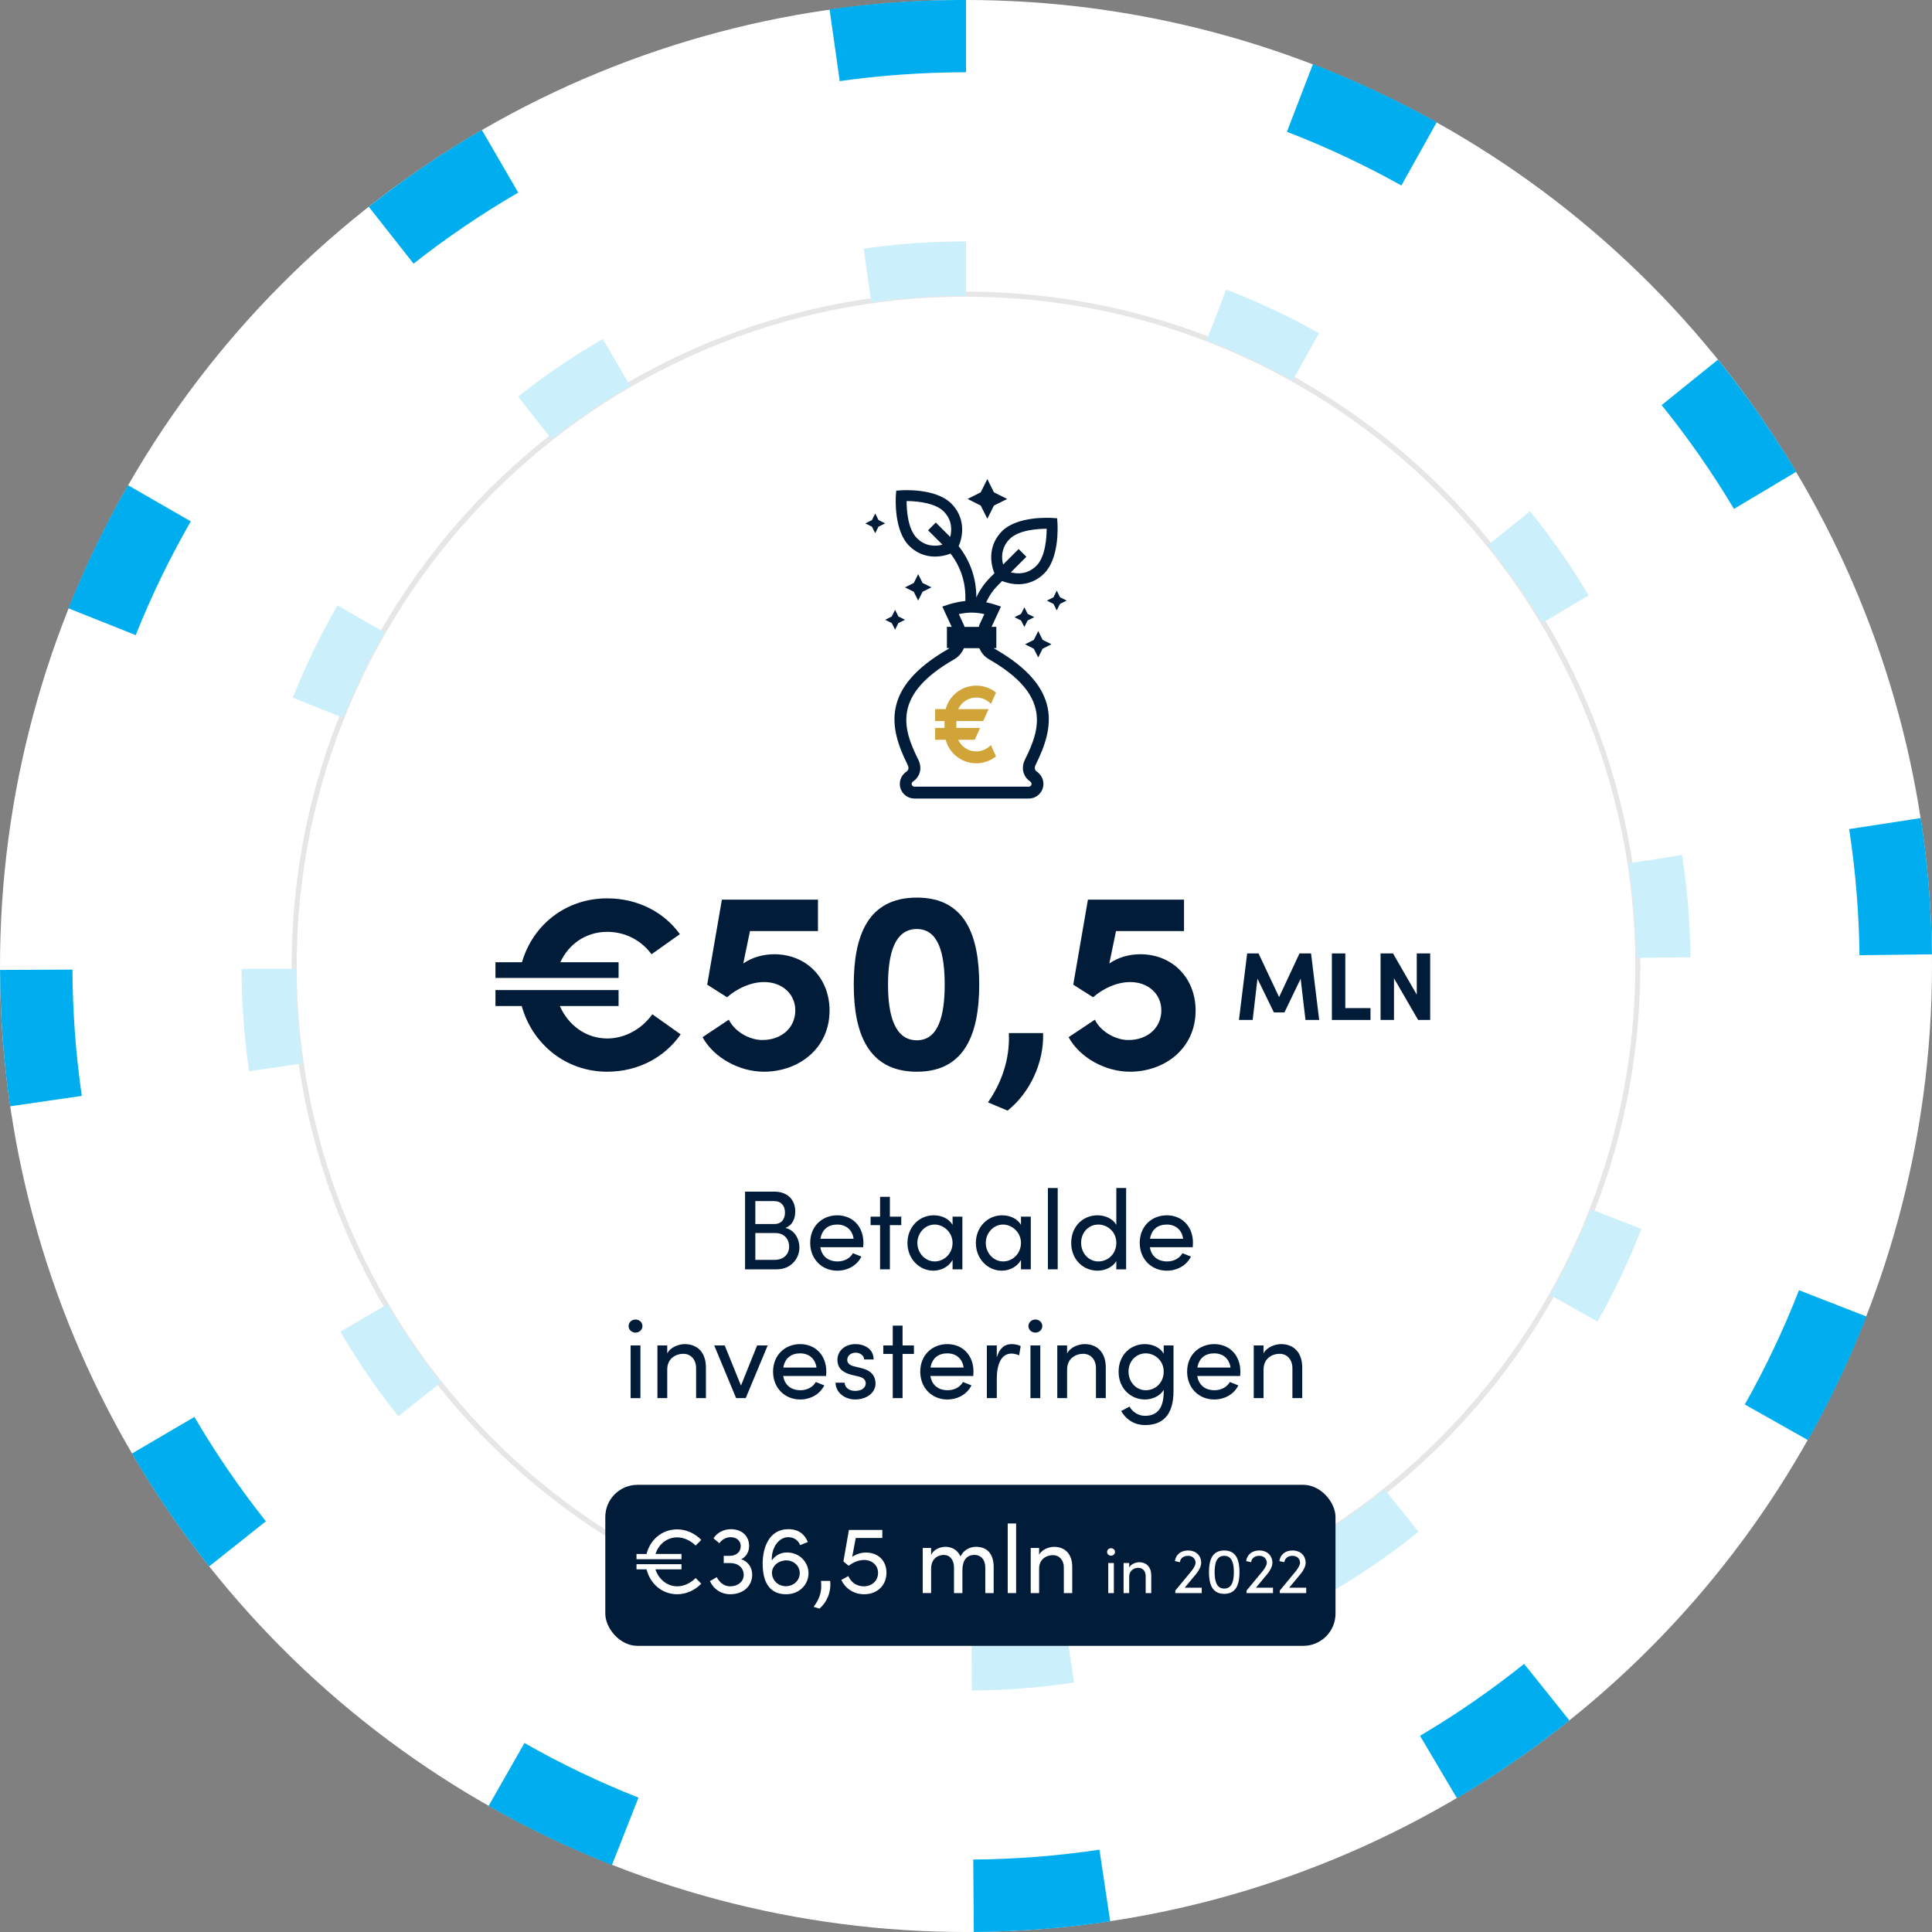 <?xml version="1.0" encoding="UTF-8"?><svg id="Laag_2" xmlns="http://www.w3.org/2000/svg" viewBox="0 0 240 240"><rect x="0" y="0" width="240" height="240" fill="#808080" stroke="none"/><defs><style>.cls-1{fill:#cceffc;}.cls-1,.cls-2,.cls-3,.cls-4,.cls-5,.cls-6,.cls-7{stroke-width:0px;}.cls-2{fill:#011c38;}.cls-3{fill:#011c38;}.cls-4{fill:#fff;}.cls-5{fill:#e6e6e6;}.cls-6{fill:#00aeef;}.cls-7{fill:#d0a438;}</style></defs><g id="Visual"><circle class="cls-4" cx="120" cy="120" r="120"/><path class="cls-6" d="M163.096,7.972l-3.233,8.399c4.871,1.875,9.655,4.119,14.219,6.671l4.392-7.856c-.007-.004-.016-.009-.023-.013-.008-.004-.015-.008-.022-.012-.01-.006-.017-.01-.027-.015-.008-.004-.015-.009-.023-.013-.013-.007-.026-.015-.039-.022-.01-.005-.019-.011-.029-.016-.01-.005-.015-.008-.025-.014-.009-.005-.018-.01-.027-.015-.007-.004-.016-.009-.023-.013-.015-.008-.03-.017-.045-.025-.007-.004-.012-.007-.019-.011-.011-.006-.022-.012-.033-.019-.007-.004-.012-.007-.019-.011-.015-.009-.031-.017-.046-.026-.007-.004-.011-.006-.018-.01-.011-.006-.022-.012-.033-.018-.007-.004-.013-.007-.019-.011-.016-.009-.031-.017-.047-.026-.003-.002-.009-.005-.012-.007-.014-.008-.027-.015-.04-.022-.007-.004-.008-.005-.015-.008-.034-.019-.068-.038-.102-.056-.007-.004-.008-.004-.014-.008-.017-.009-.033-.018-.05-.027l-.002-.001c-.018-.01-.035-.019-.053-.029-.003-.002-.008-.004-.011-.006-.016-.009-.032-.017-.048-.026-.003-.002-.002-.001-.005-.003-.018-.01-.035-.02-.053-.029-.003-.002-.005-.003-.009-.005-.017-.009-.034-.018-.05-.028l-.003-.002c-.019-.01-.037-.02-.056-.03l-.004-.002c-.018-.01-.036-.02-.054-.029l-.003-.002c-.077-.042-.154-.084-.231-.126-3.004-1.629-6.085-3.135-9.236-4.508-.04-.018-.081-.035-.121-.053l-.002-.001c-.04-.017-.08-.035-.121-.052-.004-.001.002.001-.001-.001-.04-.017-.081-.035-.121-.052l-.001-.001c-.06-.026-.121-.052-.182-.078l-.001-.001c-.04-.017-.08-.035-.12-.052l-.003-.001c-.039-.017-.078-.033-.117-.05l-.007-.003c-.039-.016-.077-.033-.116-.049-.002-.001-.005-.002-.007-.003-.019-.008-.038-.016-.056-.024-.004-.001.002.001-.001-.001-.02-.008-.039-.017-.059-.025-.004-.001-.001-.001-.005-.002-.019-.008-.037-.016-.056-.024l-.003-.001c-.02-.008-.04-.017-.059-.025l-.003-.001c-.019-.008-.038-.016-.057-.024l-.004-.001c-.02-.009-.039-.017-.06-.025l-.002-.001c-.018-.008-.036-.015-.054-.023-.004-.001-.006-.003-.01-.004-.019-.008-.038-.016-.057-.024-.004-.001.001.001-.002-.001-.018-.007-.036-.015-.053-.022-.004-.001-.008-.003-.012-.005-.037-.016-.074-.031-.111-.047-.004-.001-.009-.004-.012-.005-.018-.007-.036-.015-.053-.022l-.002-.001c-.019-.008-.037-.015-.056-.023-.004-.001-.01-.004-.013-.005-.016-.006-.031-.013-.047-.019-.004-.001-.006-.003-.01-.004-.018-.007-.036-.015-.053-.022-.004-.001-.011-.005-.015-.006-.014-.006-.029-.012-.043-.018-.004-.001-.01-.004-.013-.005-.018-.007-.035-.015-.053-.022-.007-.003-.007-.003-.014-.006-.014-.006-.028-.012-.042-.018-.004-.001-.012-.005-.015-.006-.017-.007-.035-.015-.052-.022-.004-.001-.01-.004-.014-.006-.014-.006-.028-.012-.042-.018-.004-.001-.012-.005-.016-.006-.018-.007-.036-.015-.054-.022-.004-.001-.003-.001-.006-.003-.016-.006-.032-.013-.047-.019-.007-.003-.012-.005-.019-.008-.013-.006-.028-.011-.041-.017-.007-.003-.012-.005-.019-.008-.015-.006-.03-.012-.045-.019-.007-.003-.012-.005-.02-.008-.013-.005-.026-.011-.039-.016-.007-.003-.008-.003-.015-.006-.017-.007-.034-.014-.051-.021-.004-.001-.015-.006-.018-.007-.013-.005-.025-.01-.038-.015-.007-.003-.011-.005-.018-.008-.017-.007-.033-.013-.05-.02-.007-.003-.012-.005-.019-.008-.012-.005-.024-.01-.035-.015-.007-.003-.013-.005-.021-.008-.016-.007-.033-.013-.049-.02-.007-.003-.013-.005-.02-.008-.011-.004-.022-.009-.033-.013-.007-.003-.017-.007-.024-.01-.013-.005-.027-.011-.04-.016-.011-.004-.018-.007-.029-.012-.01-.004-.021-.009-.031-.013-.007-.003-.018-.007-.025-.01-.011-.004-.021-.008-.031-.013-.014-.006-.024-.01-.038-.015-.01-.004-.02-.008-.03-.012-.007-.003-.02-.008-.027-.011-.01-.004-.02-.008-.029-.012-.011-.004-.021-.009-.032-.013-.012-.005-.025-.01-.037-.015-.011-.004-.015-.006-.026-.011-.01-.004-.019-.008-.029-.012-.007-.003-.02-.008-.027-.011-.014-.006-.028-.011-.043-.017-.011-.004-.019-.007-.029-.012-.008-.003-.016-.006-.024-.01-.011-.004-.017-.007-.028-.011-.015-.006-.029-.012-.044-.018-.011-.004-.018-.007-.029-.012-.008-.003-.017-.007-.025-.01-.011-.004-.017-.007-.028-.011-.011-.004-.022-.009-.033-.013-.014-.006-.026-.01-.04-.016-.008-.003-.016-.006-.024-.01-.011-.004-.018-.007-.029-.011-.008-.003-.016-.006-.024-.01-.018-.007-.032-.013-.05-.02-.007-.003-.014-.006-.021-.009-.011-.004-.021-.008-.032-.013-.005-.002-.011-.004-.017-.007-.021-.008-.037-.015-.058-.023-.006-.002-.012-.005-.019-.007-.011-.004-.019-.008-.03-.012-.008-.003-.016-.006-.023-.009-.021-.008-.034-.014-.056-.022-.005-.002-.011-.004-.016-.006-.011-.004-.023-.009-.033-.013-.006-.002-.012-.005-.017-.007-.036-.014-.073-.029-.109-.043-.006-.002-.012-.005-.018-.007-.036-.014-.076-.03-.111-.043-.005-.002-.009-.004-.013-.005-.014-.005-.023-.009-.037-.014-.001-0-.003-.001-.005-.002-.025-.01-.048-.018-.072-.028-.004-.002-.009-.003-.013-.005-.014-.005-.023-.009-.037-.014-.003-.001-.005-.002-.007-.003-.021-.008-.053-.021-.074-.029-.002-.001-.005-.002-.007-.003-.014-.006-.023-.009-.038-.015-.004-.001-.007-.003-.011-.004-.039-.015-.078-.03-.118-.046-.003-.001-.005-.002-.007-.003-.032-.012-.062-.024-.094-.036ZM213.418,44.672l-7.002,5.654c3.287,4.071,6.31,8.408,8.985,12.893l7.729-4.611c-.004-.006-.005-.009-.009-.015 0.0 0-0-0,0,0-.013-.023-.028-.048-.042-.07-.002-.004-.004-.007-.007-.011-.008-.013-.012-.02-.02-.033-.003-.004-.005-.008-.007-.012-.012-.019-.021-.036-.033-.055-.003-.006-.007-.012-.01-.017-.008-.013-.01-.017-.018-.03-.004-.006-.007-.011-.01-.017-.01-.016-.02-.033-.03-.05-.004-.006-.007-.012-.011-.019l-.017-.029c-.004-.006-.008-.013-.011-.018-.012-.019-.021-.034-.032-.053-.003-.005-.006-.009-.008-.014-.006-.01-.012-.02-.018-.03-.004-.007-.008-.013-.012-.019-.008-.013-.014-.023-.022-.036-.006-.011-.013-.021-.019-.032-.006-.01-.01-.016-.016-.026-.005-.008-.01-.016-.015-.024-.006-.01-.009-.015-.015-.024-.009-.014-.017-.028-.025-.042-.006-.01-.008-.013-.014-.022-.006-.009-.011-.018-.017-.028-.006-.01-.007-.012-.013-.021-.009-.015-.018-.03-.027-.044-.004-.006-.007-.012-.011-.018-.007-.011-.013-.022-.02-.033-.004-.006-.008-.013-.012-.019-.009-.015-.018-.03-.027-.044-.004-.006-.008-.013-.012-.019-.006-.01-.013-.021-.019-.031-.004-.006-.008-.013-.012-.02-.009-.015-.018-.03-.028-.045-.002-.003-.007-.011-.009-.014-.007-.012-.015-.024-.022-.036-.004-.006-.007-.012-.011-.018-.009-.015-.018-.029-.027-.044-.002-.003-.006-.009-.008-.012-.008-.013-.017-.027-.025-.04-.004-.006-.007-.011-.011-.017-.008-.014-.017-.028-.025-.041-.002-.003-.004-.007-.006-.01-.009-.015-.019-.031-.028-.046-.004-.006-.006-.009-.009-.015-.008-.013-.016-.027-.024-.04-.002-.003-.005-.008-.007-.011-.01-.016-.02-.032-.03-.048-.002-.003-.007-.011-.009-.014-.008-.014-.017-.027-.025-.041-.002-.003-.005-.008-.007-.011-.01-.016-.02-.032-.03-.048-.002-.003-.007-.011-.009-.014-.008-.013-.017-.027-.025-.04-.004-.006-.003-.005-.007-.011-.01-.016-.02-.033-.03-.049-.002-.003-.006-.009-.008-.012-.008-.014-.017-.027-.025-.041-.002-.003-.005-.009-.007-.012-.01-.016-.021-.033-.031-.05l-.005-.009c-.009-.015-.018-.029-.027-.043-.002-.003-.005-.009-.007-.012-.01-.017-.021-.034-.031-.05-.002-.003-.002-.003-.004-.006-.01-.016-.019-.031-.029-.046-.002-.003-.004-.006-.006-.01-.022-.035-.044-.07-.066-.105-.002-.003-.002-.003-.004-.006-.022-.036-.045-.071-.067-.107l-.004-.007c-.022-.035-.044-.071-.067-.106l-.004-.007c-.023-.036-.045-.072-.068-.108l-.001-.002c-.023-.037-.046-.073-.069-.11-.002-.003 0.0 0-.002-.003-.047-.074-.094-.149-.141-.223-2.016-3.184-4.179-6.266-6.477-9.238-.027-.035-.054-.07-.081-.104l-.001-.001c-.027-.034-.054-.069-.08-.103l-.001-.001c-.013-.017-.026-.034-.039-.05l-.002-.002c-.013-.017-.026-.034-.039-.051l-.002-.003c-.012-.015-.024-.031-.036-.047-.002-.003-.002-.002-.004-.005-.026-.034-.052-.067-.079-.101-.002-.003-0-0-.003-.003-.026-.033-.052-.067-.078-.1-.002-.003-.002-.003-.004-.006-.026-.033-.051-.066-.077-.098l-.005-.007c-.026-.033-.051-.065-.077-.098-.002-.003-.003-.004-.006-.007-.025-.032-.051-.065-.076-.097-.002-.003-.004-.005-.006-.008-.011-.014-.022-.028-.033-.042-.002-.003-.003-.004-.005-.006-.012-.015-.025-.031-.037-.047-.002-.003-.005-.006-.007-.009-.011-.014-.022-.028-.033-.042-.002-.003-.003-.004-.005-.007-.012-.016-.024-.031-.037-.046-.002-.003-.006-.008-.009-.011-.009-.012-.019-.024-.028-.036-.005-.006-.006-.007-.01-.013-.012-.015-.023-.029-.034-.044-.005-.006-.006-.007-.01-.013-.009-.012-.019-.023-.028-.035-.002-.003-.008-.01-.01-.013-.012-.015-.024-.03-.036-.045-.002-.003-.005-.006-.007-.009-.01-.012-.02-.025-.03-.037-.002-.003-.009-.011-.011-.014l-.035-.044c-.002-.003-.007-.008-.009-.011-.009-.012-.018-.023-.027-.034-.005-.006-.008-.011-.013-.016-.011-.014-.023-.028-.034-.042-.002-.003-.006-.008-.009-.011-.009-.011-.018-.023-.027-.034-.005-.006-.009-.012-.014-.017-.01-.012-.019-.023-.028-.035-.005-.006-.01-.012-.015-.018-.009-.011-.017-.022-.026-.033-.005-.006-.011-.013-.015-.019-.008-.01-.016-.02-.024-.03-.007-.009-.01-.012-.017-.021-.009-.011-.018-.022-.026-.033-.005-.006-.012-.015-.017-.021-.007-.009-.014-.018-.022-.027-.007-.009-.011-.013-.018-.022-.01-.012-.019-.024-.029-.035-.005-.006-.011-.014-.016-.02-.007-.008-.014-.017-.02-.025-.005-.006-.011-.014-.016-.02-.01-.012-.02-.025-.03-.038-.002-.003-.005-.006-.007-.009ZM238.605,101.624l-8.896,1.367c.791,5.149,1.224,10.42,1.286,15.668l8.999-.107c-.068-5.749-.54-11.401-1.39-16.928ZM223.474,160.278c-1.894,4.863-4.158,9.638-6.728,14.192l7.838,4.423c2.057-3.645,3.929-7.408,5.603-11.277l.001-.003c.017-.039.034-.078.051-.118l.003-.007c.017-.039.033-.077.05-.116.002-.003.001-.002.003-.006.008-.018.015-.036.023-.054l.002-.005c.008-.019.016-.038.024-.057.001-.004.003-.006.004-.01.007-.016.014-.032.02-.047.002-.004.004-.008.005-.012.008-.018.015-.036.023-.053.002-.004.004-.009.005-.013.006-.014.012-.029.018-.043.002-.004.005-.012.007-.016.007-.017.014-.033.021-.05.001-.004.006-.013.007-.017.005-.013.011-.026.016-.039.003-.007.006-.014.009-.021.005-.013.011-.026.016-.039.003-.007.007-.016.01-.023.006-.013.011-.027.017-.04.003-.007.007-.016.01-.023.004-.011.009-.021.013-.032s.008-.02.013-.03c.005-.013.011-.026.016-.039.003-.007.008-.018.011-.025.004-.009.007-.018.011-.027.007-.017.014-.032.021-.05.003-.006.006-.013.008-.02.004-.011.009-.022.014-.033.003-.006.005-.011.007-.017.015-.035.032-.077.047-.112.001-.004.003-.006.004-.01.018-.042.032-.077.05-.119.001-.002.001-.003.002-.005.381-.91.75-1.823,1.108-2.744l-8.386-3.267ZM189.332,206.694c-4.084,3.271-8.434,6.276-12.929,8.934l4.58,7.747c4.892-2.892,9.561-6.121,13.975-9.656l-5.626-7.025ZM136.573,229.775c-5.151.771-10.425,1.182-15.673,1.224l.071,9c2.907-.023,5.788-.149,8.643-.375.003-0.0.006-0.0.009-.001.048-.004.085-.007.133-.011.002-0.0.005-0.0.008-.001.016-.001.026-.002.042-.003.004-0.0.008-.001.012-.001.028-.002.053-.004.08-.007.002-0.0.005-0.0.007-0.0.012-.001.026-.002.038-.003.006-0.0.012-.001.018-.001.012-.001.024-.002.036-.003.007-0.0.014-.001.021-.002.016-.001.042-.004.058-.005.009-.001.017-.001.026-.002.008-.001.023-.002.031-.003.009-.001.018-.002.028-.002.008-.001.02-.002.028-.002.017-.001.034-.003.052-.004.008-.001.017-.002.025-.002.011-.001.023-.002.034-.003.008-.001.018-.002.025-.002.016-.001.032-.003.048-.004.008-.001.011-.001.019-.002.015-.001.03-.003.046-.004.008-.001.014-.001.022-.002.013-.001.027-.002.04-.004.008-.001.011-.001.018-.002.019-.002.038-.003.057-.005.008-.001.007-.001.015-.001.016-.001.032-.003.048-.004.004-0.0.01-.001.014-.001.041-.004.083-.007.124-.011.004-0.0.003-0.0.007-0.0.02-.002.04-.004.059-.005l.004-0c.043-.004.086-.008.129-.012l.004-0c.043-.004.087-.008.13-.012,2.286-.21,4.552-.483,6.799-.819l-1.331-8.901ZM65.148,216.523l-4.455,7.82c1.071.61,2.154,1.205,3.245,1.783.003.002 0,0,.003.002.038.02.076.04.114.06l.004.002c.018.01.036.019.054.028l.003.002c.018.01.037.019.055.029.003.002.005.003.009.005.015.008.03.016.045.024.003.002.009.005.012.006.017.009.034.018.051.026.007.004.008.004.015.008.013.007.025.013.037.02.007.004.012.006.019.01.014.007.029.015.043.022.007.003.015.008.021.011.011.006.022.012.033.017.007.004.016.008.022.012.01.005.02.011.03.016.013.007.022.012.036.019.01.005.019.01.029.015.007.004.019.01.026.013.008.004.016.008.024.012.013.007.03.016.044.023.008.004.016.008.024.012.01.005.018.01.028.015.007.004.014.007.022.011.02.01.038.02.058.03.003.002.007.004.011.005.01.005.023.012.033.017.005.002.009.005.013.007.034.017.074.038.108.056.004.002.008.004.012.006.04.021.074.038.114.059.001 0.0.002.001.003.001,3.121,1.609,6.321,3.085,9.594,4.421.001 0.0.001 0.0.002.001.042.017.081.033.123.05.002.001.003.001.005.002.014.006.025.01.039.016.002.001.005.002.007.003.028.011.05.02.078.032.001 0.0.001 0.0.002.001.014.006.025.01.039.016.003.001.006.002.009.004.039.016.079.032.117.048.003.001.006.003.01.004.035.014.077.031.113.045.006.002.012.005.018.007.011.004.023.009.034.014.006.003.013.005.02.008.018.007.033.013.05.02.008.003.016.006.025.01.011.004.018.007.029.011.01.004.02.008.03.012.014.006.025.01.04.016.009.004.019.007.028.011.007.003.021.008.028.011.01.004.021.008.031.012.011.004.022.009.033.013.012.005.024.01.036.015.007.003.015.006.022.009.012.005.025.01.037.015.007.003.012.005.019.008.016.006.032.012.047.019.007.003.014.006.021.009.013.005.025.01.038.015.007.003.009.003.016.006.017.007.034.014.051.02.004.001.015.006.018.007.014.005.028.011.041.016.004.001.01.004.014.005.018.007.036.014.055.022l.003.001,3.301-8.373c-4.855-1.914-9.621-4.197-14.165-6.786ZM24.152,176.017l-7.766,4.549c1.436,2.452,2.957,4.848,4.558,7.185.025.036.05.072.074.109l.001.002c.025.036.049.072.074.108l.001.001c.05.072.1.145.15.217.002.003-0-.001.002.002.05.072.1.144.15.216l.002.002c.012.017.025.035.037.053.025.035.05.071.075.107.002.003.001.001.003.004.012.018.024.035.037.053.002.003-.002-.002.001.001.012.017.024.034.035.051.002.003.002.003.004.006.024.034.048.068.072.103l.005.007c.024.034.048.069.072.103l.004.005c.024.034.048.068.072.103.002.003.003.004.005.007.011.016.022.032.034.048.002.003 0.0 0.0.002.003.012.017.024.034.036.051.002.003.003.004.005.007.011.016.023.033.034.049l.001.002c.012.017.024.034.036.052.002.003.002.003.004.006.011.015.022.031.033.046l.005.006c.012.017.024.034.036.051l.004.005c.011.015.022.03.032.046.002.003.003.005.005.008.012.017.024.034.036.051l.002.003c.011.015.022.031.033.047.002.003.004.006.006.009.012.017.024.033.035.05.002.003 0.0 0.0.002.003.011.015.022.031.033.046.002.003.004.006.007.009.012.017.024.033.036.05.011.016.023.033.035.048.002.003.006.008.008.011.023.032.047.065.07.098.002.003.005.007.007.01.023.033.047.065.07.098.002.003.006.009.008.012.011.015.022.03.033.045.002.003-0-0.0.002.003.012.016.024.033.036.05.002.003.004.006.006.009.011.015.022.031.033.046l.003.004c.012.017.024.033.036.049.002.003.005.006.007.009.011.015.021.029.031.044l.004.006c.012.016.023.032.035.048.002.003.005.007.007.01.01.013.019.027.029.04.002.003.005.007.007.01.012.016.023.032.035.048l.006.008c.01.014.02.028.03.041.002.003.005.007.007.01.012.016.023.032.035.048.002.003.002.003.004.006.011.015.021.029.032.044.002.003.005.006.007.009.012.016.024.033.036.049l.001.002c.012.016.023.032.035.048.002.003.003.004.005.007.024.033.049.067.073.1l.005.007c.024.033.048.066.073.099.002.003.004.006.006.009.011.016.023.031.035.047.002.003-.001-.001.001.002.012.017.025.034.037.051.002.003.002.002.004.005.011.015.023.031.034.047.002.003.001.002.003.005.012.016.024.033.036.049.002.003.003.004.005.007.011.015.022.03.033.045l.005.006c.012.017.024.033.036.049l.005.006c.011.015.022.03.033.045.002.003.002.003.005.006.013.017.025.034.038.051l.001.002c.012.016.024.032.036.048.002.003.002.003.005.006.025.034.05.067.074.1.002.003.002.003.005.006.025.034.05.068.075.102l.003.005c.025.034.051.068.076.102l.003.004c.026.035.052.069.078.104.714.956,1.443,1.902,2.185,2.836l7.047-5.598c-3.254-4.097-6.242-8.459-8.882-12.964ZM9.005,120.45l-9.0.036c.006,1.584.043,3.162.11,4.731,0,0.0 0.0.001 0.0.002.003.064.005.125.008.189 0.0.002 0.0.005 0.0.007.002.048.004.088.006.136 0.0.002 0.0.005 0.0.007.001.016.001.028.002.044 0.0.001 0.0.003 0.0.004.001.032.003.061.004.093.001.016.001.028.002.044 0.0.003 0.0.006 0.0.009.002.044.004.087.006.131 0.0.004 0.0.008.001.012.001.016.001.025.002.041 0.0.004 0.0.008.001.012.001.024.003.053.004.077 0.0.004 0.0.007.001.011.001.012.001.024.002.036 0.0.007.001.014.001.021.001.012.001.023.002.036 0.0.008.001.016.001.025.001.016.002.038.003.054 0.0.009.001.017.001.026 0.0.008.001.024.002.032 0.0.009.001.018.001.027.001.016.002.032.003.048.001.011.001.021.002.031.001.012.001.021.002.033 0.0.008.001.016.001.025.001.012.001.019.002.031.001.011.001.021.002.032.001.016.002.028.002.044.001.011.001.022.002.034 0.0.008.001.019.001.027.001.011.001.022.002.033 0.0.008.001.017.001.025.001.018.002.035.003.053 0.0.008.001.015.001.023.001.012.001.024.002.037 0.0.008.001.017.001.025.001.014.002.027.002.041 0.0.008.001.02.002.028.001.014.002.028.002.043 0.0.008.001.017.001.025.001.012.001.024.002.037 0.0.008.001.014.001.022.001.018.002.037.003.055 0.0.008.001.011.001.019.001.014.002.028.002.042 0.0.008.001.012.001.02.001.016.002.032.003.048 0.0.004 0.0.008.001.012.001.019.002.039.003.058 0.0.004.001.013.001.017.001.015.002.031.003.046 0.0.004.001.011.001.015.001.02.002.04.004.06 0.0.004 0.0.002 0.0.006.001.018.002.036.003.054 0.0.008 0.0.008.001.016.003.041.005.082.008.122 0.0.004 0.0.004 0.0.008.001.019.002.038.004.057 0.0.004 0.0.003 0.0.007.003.043.005.085.008.128l0.0.004c.004.065.008.129.013.194 0.0.004,0,0.0 0.0.004.003.044.006.087.009.131.209,3.14.54,6.247.986,9.316l8.906-1.295c-.75-5.154-1.14-10.43-1.161-15.68ZM15.902,60.272c-.34.592-.676,1.187-1.007,1.786-.01.019-.021.038-.031.057l-.001.002c-.021.038-.042.076-.063.114-.002.003.001-.001-.001.002-.021.037-.041.075-.062.113-.002.003-.001.001-.002.005-.021.037-.041.075-.062.113l-.002.003c-.02.037-.041.075-.061.112-.002.003-.001.002-.003.006-.02.037-.04.074-.061.111-.002.003-.001.001-.003.005-.021.038-.041.076-.062.113-.01.019-.02.038-.031.056l-.001.003c-.01.019-.021.038-.031.057l-0.0.001c-.01.018-.02.036-.029.054-.002.003-.001.003-.003.006-.01.018-.02.037-.03.055-.002.003 0-0-.002.003-.009.017-.019.035-.028.052-.002.003-.002.004-.004.008-.019.036-.039.073-.059.109-.002.003-.003.006-.005.009-.009.018-.019.035-.028.053-.01.018-.02.037-.03.055-.002.003-.003.005-.005.009-.009.017-.018.033-.027.05l-.002.004c-.01.019-.02.037-.03.055-.002.003-.001.002-.003.006-.009.016-.017.033-.026.049-.002.003-.003.006-.005.009-.01.018-.019.036-.029.053l-.003.006c-.009.016-.017.032-.026.048-.002.003-.003.006-.005.01-.01.018-.019.036-.029.054-.002.003 0-0-.002.003-.009.016-.018.034-.027.05-.002.003-.004.007-.006.01-.01.018-.019.036-.029.054-.009.018-.019.035-.028.053-.004.007-.003.005-.006.012-.019.035-.037.07-.056.105-.002.003-.005.01-.007.013-.008.015-.017.032-.025.047-.002.003-.001.002-.003.005-.01.018-.019.036-.028.054-.002.003-.003.006-.005.01-.009.016-.017.032-.026.049l-.003.005c-.009.018-.019.036-.028.054-.002.003-.004.007-.005.01-.008.015-.016.031-.024.046-.002.003-.003.005-.004.009-.009.018-.019.036-.028.054l-.004.007c-.009.016-.017.033-.026.049-.002.003-.002.004-.004.008-.01.018-.019.036-.029.054-.002.003-.001.002-.003.005-.009.016-.017.032-.026.049-.002.003-.004.008-.006.011-.019.036-.037.072-.056.108-.002.003-.003.006-.005.01-.009.018-.019.036-.028.054-.01.018-.019.037-.029.056-.002.003-.002.005-.004.008-.009.018-.018.035-.027.052-.002.003 0-.001-.001.003-.009.018-.019.036-.028.054-.002.003-.003.007-.005.01-.008.015-.016.03-.024.045-.003.007-.002.004-.006.011-.009.017-.018.035-.027.053-.002.003-.002.005-.004.008-.008.016-.017.032-.025.049-.002.003-.002.004-.004.008-.01.018-.019.037-.028.055l-.002.004c-.009.017-.017.033-.026.05-.002.003-.003.006-.005.01-.019.037-.038.073-.056.11-.002.003-.002.004-.004.007-.019.038-.038.075-.058.112l-.003.005c-.019.038-.039.076-.058.114-.002.003-0.0.001-.002.004-.019.038-.039.076-.058.114-.002.003-.001.001-.002.005-.019.038-.039.076-.058.114l-.002.004c-.009.017-.018.036-.027.053-.002.003-.001.002-.003.006-.019.038-.038.075-.057.113-.002.003-.001.002-.003.005-.019.039-.039.077-.058.115l-.001.002c-1.563,3.099-2.995,6.274-4.289,9.52l8.359,3.335c1.934-4.847,4.236-9.604,6.843-14.138l-7.802-4.486ZM59.857,16.141c-4.762,2.764-9.316,5.846-13.634,9.216-.035.027-.069.054-.104.081-.003.002.001-.001-.002.001-.034.027-.068.053-.102.08l-.004.003c-.016.012-.032.025-.047.037l-.003.002c-.017.013-.033.026-.05.04l-.003.002c-.015.012-.029.023-.044.035-.003.002-.007.005-.01.008-.015.012-.03.024-.045.035-.003.002-0.0 0-.003.003l5.569,7.07c4.11-3.238,8.484-6.208,13-8.829l-4.518-7.784ZM120.004.002h-.124c-.008,0-.007,0-.015 0h-.059c-.008 0-.006 0-.014 0h-.046c-.008,0-.012,0-.02 0-.017,0-.035,0-.052 0h-.007c-.02,0-.04 0-.06 0-.004,0-.012 0-.016 0-.015,0-.03 0-.046 0-.004,0-.013,0-.017 0-.019,0-.039 0-.059 0h-.012c-.016,0-.033 0-.049 0-.008,0-.01,0-.018 0-.016,0-.033 0-.05 0h-.011c-.02 0-.04 0-.06 0-.004,0-.012 0-.016 0-.015 0-.031 0-.047 0-.004 0-.013 0-.017 0-.02 0-.039 0-.059 0h-.007c-.018 0-.035 0-.052 0-.008 0-.011 0-.019 0-.015 0-.031 0-.046 0-.008 0-.007 0-.015 0-.019 0-.039 0-.058 0-.008 0-.01 0-.018 0-.015 0-.029 0-.044 0-.004,0-.015 0-.019 0-.019 0-.037 0-.056.001h-.007c-.019 0-.038 0-.057.001-.004,0-.014 0-.018 0-.015 0-.03 0-.045 0-.004,0-.012 0-.016 0-.02 0-.039 0-.059.001-.004 0-.009 0-.013 0-.016 0-.032 0-.048 0-.008 0-.009 0-.017 0-.019 0-.038 0-.058.001h-.002c-.02 0-.04 0-.06.001-.004 0-.013 0-.017 0-.015 0-.031 0-.047.001-.004 0-.012 0-.016 0-.02 0-.04.001-.06.001-.004,0-.003,0-.007 0-.018 0-.036 0-.053.001-.008 0-.009 0-.017 0-.017 0-.033 0-.05.001-.004,0-.007,0-.011 0-.02 0-.04.001-.06.001-.004 0-.011 0-.015 0-.015 0-.031.001-.047.001-.004,0-.012 0-.016 0-.02 0-.04.001-.059.001-.004 0-.004 0-.008 0-.017 0-.034.001-.052.001-.008 0-.011 0-.019 0-.015 0-.031.001-.046.001-.008 0-.006 0-.014 0-.02 0-.04.001-.06.001-.004 0-.009 0-.013 0-.016 0-.033.001-.049.001-.004,0-.012 0-.017 0-.019 0-.038.001-.058.001h-.003c-.02 0-.04.001-.06.001-.004 0-.012 0-.016 0-.016 0-.032.001-.048.001-.004,0-.01 0-.014 0-.02 0-.039.001-.059.001-.004,0-.01 0-.014 0-.015 0-.031.001-.047.001-.008 0-.01 0-.018 0-.018 0-.037.001-.055.001h-.005c-.02 0-.04.001-.061.001-.004,0-.011 0-.015 0-.016 0-.033.001-.049.001-.004,0-.009 0-.013 0-.02 0-.04.001-.061.001-.004 0-.005 0-.009 0-.018 0-.036.001-.054.001-.008 0-.006 0-.014 0-.019 0-.038.001-.056.001-.004 0-.001,0-.005 0-.021 0-.041.001-.062.002-.004 0-.008 0-.012 0-.016 0-.033.001-.049.001-.004 0-.012 0-.016 0-.02 0-.04.001-.06.002h-.002c-.019 0-.038.001-.058.002-.004 0-.012 0-.016 0-.017 0-.034.001-.051.001-.004 0-.006 0-.01 0-.02 0-.041.001-.061.002-.004 0-.007 0-.011 0-.017 0-.034.001-.051.001-.004 0-.01 0-.014 0-.041.001-.082.002-.124.004-.004 0-.007 0-.011 0-.017.001-.035.001-.052.002-.004 0-.007 0-.011 0-.021.001-.041.001-.062.002l-.005 0c-.019.001-.038.001-.058.002-.004 0-.007 0-.011 0-.041.001-.083.003-.124.004-.004 0-.009 0-.013 0-.017 0-.035.001-.052.002-.004 0-.007 0-.011 0-.021.001-.042.001-.063.002l-.002 0c-.02.001-.04.001-.06.002-.004 0-.008 0-.012 0-.018.001-.038.001-.056.002-.004 0-.002 0-.006 0-.021.001-.041.001-.062.002-.004 0-.006 0-.01 0-.018.001-.036.001-.054.002-.004 0-.006 0-.01 0-.042.002-.083.003-.125.005-.004 0-.007 0-.011 0-.02.001-.04.001-.061.002-.022.001-.044.002-.065.003l-.006 0c-.019.001-.038.001-.057.002-.004 0-.007 0-.011 0-.042.002-.083.003-.125.005-.004 0-.006 0-.01 0-.018.001-.037.001-.055.002l-.009 0c-.021.001-.043.002-.064.003-.02.001-.041.002-.061.003-.004 0-.007 0-.011 0-.042.002-.083.003-.125.005-.004 0-.005 0-.009 0-.018.001-.037.002-.056.002-.004 0-.003 0-.007 0-.042.002-.084.004-.126.005l-.009 0c-.042.002-.085.004-.127.006l-.005 0c-.019.001-.038.002-.058.003-.004 0-.005 0-.009 0-.042.002-.084.004-.126.006-.004 0-.005 0-.009 0-.021.001-.041.002-.062.003-.022.001-.044.002-.066.003l-.004 0c-.02.001-.04.002-.06.003-.004 0-.002,0-.006 0-.043.002-.086.004-.129.006-.004 0-.001,0-.005 0-.021.001-.042.002-.063.003-.043.002-.087.004-.131.007l-.006 0c-.042.002-.085.004-.127.007-.004 0-.004 0-.008 0-.019.001-.04.002-.059.003l-.004 0c-.043.002-.086.005-.129.007l-.005 0c-.065.004-.129.007-.194.011-.004 0-.001,0-.005 0-.043.002-.086.005-.128.007-.004 0-.002 0-.006 0-.043.003-.086.005-.129.007l-.002 0c-.02.001-.042.002-.062.004-.004 0-.001 0-.005 0-.043.002-.086.005-.129.008-.004 0-0,0-.004 0-.021.001-.041.003-.062.004l-.003 0c-.043.003-.085.005-.128.008l-.007 0c-.043.003-.086.005-.129.008l-.003 0c-.065.004-.131.008-.196.012l-.002 0c-.065.004-.13.008-.196.013-.004 0.0.001-0-.003 0-.044.003-.086.006-.13.009l-.003 0c-.065.004-.13.009-.195.013l-.003 0c-.044.003-.087.006-.131.009-.022.001-.044.003-.065.005l-.002 0c-.044.003-.087.006-.131.009l-.002 0c-.044.003-.087.006-.131.009-.066.005-.132.01-.198.015l-.002 0c-.11.008-.219.016-.329.025l-.001 0c-.065.005-.131.01-.196.015l-.002 0c-.043.003-.087.007-.13.01-.004 0.0.002-0-.001 0-.065.005-.13.01-.196.016l-.003 0c-.109.009-.218.018-.328.027l-.002 0c-.065.006-.131.011-.196.017-.004 0.0.002-0-.002 0-.043.004-.087.007-.13.011l-.003 0c-.065.006-.131.011-.196.017-.044.004-.088.008-.132.012-.004 0.0.003-0-.001 0-.065.006-.13.012-.195.018l-.004 0c-.043.004-.086.008-.129.012l-.003 0c-.021.002-.042.004-.063.006l-.001 0c-.043.004-.086.008-.129.012l-.005 0c-.064.006-.127.012-.191.018-.004 0-.002 0-.006.001-.042.004-.084.008-.126.012-.004 0-.003 0-.007.001-.021.002-.041.004-.062.006-.022.002-.044.004-.066.006-.021.002-.043.004-.064.006l-.004 0c-.043.004-.086.008-.129.013-.004 0.0.001-0-.003 0-.022.002-.042.004-.064.006-.043.004-.086.009-.129.013l-.005.001c-.043.004-.085.009-.128.013l-.003 0c-.021.002-.041.004-.062.006l-.004 0c-.042.004-.084.009-.126.013l-.008.001c-.042.004-.084.009-.126.013l-.005 0c-.019.002-.037.004-.056.006-.004 0-.007.001-.011.001-.041.004-.082.009-.123.013-.004 0-.005 0-.009.001-.019.002-.038.004-.057.006l-.005.001c-.021.002-.042.005-.063.007l-.006.001c-.018.002-.037.004-.056.006-.004 0-.006.001-.01.001-.041.004-.081.009-.122.013-.004 0-.008.001-.012.001-.017.002-.033.004-.05.005-.004 0-.008.001-.012.001-.02.002-.04.004-.06.007-.004 0-.002 0-.006.001-.018.002-.036.004-.053.006-.008.001-.007.001-.015.002-.018.002-.035.004-.053.006-.004 0-.002 0-.006.001-.019.002-.039.004-.058.006-.004 0-.012.001-.016.002-.015.002-.031.003-.046.005-.004 0-.011.001-.015.002-.02.002-.039.004-.059.007-.004 0-.004 0-.007.001-.017.002-.035.004-.052.006-.008.001-.008.001-.016.002-.015.002-.031.003-.046.005-.008.001-.007.001-.015.002-.019.002-.037.004-.056.006-.004 0-.013.001-.017.002-.014.002-.028.003-.042.005-.004 0-.016.002-.02.002-.017.002-.035.004-.052.006-.004 0-.009.001-.013.002-.016.002-.031.004-.047.005-.008.001-.014.002-.022.003-.014.002-.027.003-.041.005-.008.001-.009.001-.017.002-.018.002-.037.004-.055.006-.008.001-.012.001-.019.002-.013.002-.027.003-.039.005-.008.001-.014.002-.022.003-.014.002-.028.003-.041.005-.008.001-.017.002-.024.003-.015.002-.031.004-.046.005-.008.001-.015.002-.023.003-.013.001-.025.003-.037.004-.008.001-.014.002-.022.003-.018.002-.036.004-.054.006-.008.001-.012.001-.02.002-.012.001-.024.003-.036.004-.008.001-.019.002-.027.003-.011.001-.022.003-.033.004-.008.001-.021.003-.029.003-.015.002-.031.004-.046.006-.012.001-.016.002-.028.003-.009.001-.02.002-.029.004-.012.001-.016.002-.028.003-.011.001-.021.003-.031.004-.016.002-.031.004-.047.006-.009.001-.019.002-.028.004-.008.001-.022.003-.029.004-.009.001-.018.002-.027.003-.012.001-.026.003-.038.005-.013.002-.027.003-.039.005-.012.001-.02.002-.032.004-.008.001-.016.002-.024.003-.012.001-.021.003-.033.004-.007.001-.015.002-.022.003-.016.002-.04.005-.056.007-.008.001-.016.002-.024.003-.012.001-.021.003-.032.004-.008.001-.016.002-.024.003-.039.005-.076.01-.115.015-.006.001-.012.001-.018.002-.012.002-.025.003-.036.005-.005.001-.01.001-.015.002-.027.004-.049.006-.077.01-.002 0-.005 0-.007.001-.012.002-.028.004-.039.005-.004 0-.01.001-.014.002-.043.005-.085.011-.128.017-.003 0-.005.001-.008.001-.016.002-.028.004-.043.006-.002 0-.004 0-.005.001-.047.006-.087.011-.134.018-.002 0-.004.001-.006.001-.062.008-.122.016-.184.025-.273.037-.547.074-.819.113l1.26,8.911c5.158-.729,10.435-1.099,15.687-1.099l-0-9Z"/><path class="cls-5" d="M120,36.229c-46.266,0-83.771,37.506-83.771,83.771s37.506,83.771,83.771,83.771,83.771-37.506,83.771-83.771-37.506-83.771-83.771-83.771ZM120,36.857c45.845,0,83.143,37.298,83.143,83.143s-37.298,83.143-83.143,83.143-83.143-37.298-83.143-83.143S74.155,36.857,120,36.857Z"/><path class="cls-1" d="M152.324,35.975l-2.425,6.3c3.653,1.406,7.241,3.089,10.665,5.003l3.294-5.892c-.577-.322-1.157-.638-1.741-.948l-.002-.001c-.029-.015-.057-.03-.086-.045l-.002-.001c-.013-.007-.027-.014-.04-.021-.003-.001-.001-.001-.004-.002-.028-.015-.055-.029-.083-.044-.003-.001-.003-.002-.006-.003-.014-.007-.028-.014-.041-.022l-.002-.001c-.012-.006-.025-.013-.037-.02-.005-.003-.005-.003-.01-.005-.011-.006-.023-.012-.034-.018-.003-.001-.005-.003-.007-.004-.012-.006-.023-.012-.035-.018-.005-.003-.008-.004-.013-.007-.01-.005-.02-.01-.03-.015-.003-.001-.008-.004-.01-.005-.012-.006-.024-.013-.036-.019-.005-.003-.01-.005-.015-.008-.008-.004-.016-.008-.024-.013-.005-.003-.01-.005-.015-.008-.011-.006-.023-.012-.034-.018-.008-.004-.01-.005-.017-.009-.007-.004-.014-.007-.021-.011-.008-.004-.011-.006-.018-.01-.011-.006-.022-.011-.033-.017-.008-.004-.011-.006-.019-.01-.006-.003-.012-.006-.017-.009-.008-.004-.014-.007-.021-.011-.006-.003-.011-.005-.016-.008-.013-.007-.023-.012-.036-.019-.005-.003-.01-.005-.016-.008-.008-.004-.015-.008-.023-.012-.004-.002-.007-.004-.011-.006-.015-.008-.03-.016-.045-.023-.003-.001-.006-.003-.008-.004-.01-.005-.015-.008-.025-.013-.003-.002-.007-.004-.01-.005-.018-.009-.035-.018-.052-.027-0-0-.001-0-.001-.001-.01-.005-.019-.01-.029-.015-.001-0-.002-.001-.003-.002-.03-.016-.058-.03-.088-.045-0-0-.001-0-.001-.001-.03-.016-.06-.031-.09-.046-2.793-1.429-5.671-2.717-8.623-3.853ZM190.067,63.501l-5.252,4.241c2.465,3.053,4.733,6.307,6.739,9.67l5.797-3.459c-.704-1.181-1.433-2.341-2.189-3.485-.037-.057-.074-.112-.111-.168-0-.001-.001-.001-.001-.002-.019-.028-.037-.055-.056-.084 0.0 0-0-0,0,0-.017-.026-.036-.053-.053-.079-.002-.003-.003-.005-.005-.008-.006-.009-.01-.015-.016-.024-.001-.002-.003-.004-.004-.006-.011-.016-.022-.033-.033-.049-.001-.001-.002-.002-.003-.004-.006-.009-.01-.015-.016-.025-.002-.003-.004-.006-.006-.009-.009-.014-.021-.032-.031-.046-.001-.002-.002-.004-.004-.005-.006-.009-.01-.015-.016-.024-.002-.003-.003-.005-.005-.007-.016-.023-.035-.052-.05-.075-.003-.004-.005-.007-.007-.011-.009-.014-.018-.027-.028-.041-.002-.003-.004-.006-.006-.01-.005-.007-.009-.014-.014-.021-.003-.005-.006-.009-.009-.013-.005-.007-.009-.014-.014-.021-.006-.01-.013-.019-.019-.029-.005-.007-.008-.011-.012-.018-.004-.006-.008-.012-.012-.018-.005-.007-.008-.011-.012-.018-.006-.008-.011-.017-.017-.025-.006-.009-.01-.014-.016-.024-.003-.005-.007-.01-.01-.015-.005-.007-.009-.013-.014-.02-.003-.005-.007-.01-.01-.015-.006-.009-.015-.022-.022-.032-.004-.006-.008-.011-.011-.017-.005-.007-.008-.012-.013-.019-.005-.007-.009-.014-.014-.021-.005-.007-.012-.018-.017-.025-.004-.006-.008-.012-.012-.018-.003-.005-.01-.014-.013-.019-.004-.006-.009-.013-.013-.019-.006-.009-.011-.017-.018-.026-.005-.007-.009-.014-.014-.02-.003-.005-.009-.013-.012-.018-.004-.006-.008-.012-.013-.019-.006-.009-.011-.016-.017-.026-.004-.007-.009-.014-.014-.02-.005-.007-.008-.011-.012-.018-.005-.007-.009-.013-.013-.02-.005-.007-.008-.012-.013-.019-.006-.009-.012-.018-.019-.027-.005-.007-.007-.01-.011-.016-.005-.007-.009-.013-.014-.02-.003-.005-.007-.01-.01-.015-.007-.01-.014-.021-.021-.031-.005-.007-.007-.009-.011-.016-.005-.007-.009-.014-.014-.021-.003-.005-.007-.01-.01-.015-.007-.011-.015-.021-.022-.032-.003-.005-.007-.01-.01-.014-.005-.007-.01-.014-.015-.021-.005-.007-.006-.008-.011-.015-.007-.01-.014-.021-.021-.031-.003-.005-.007-.011-.011-.015-.005-.007-.01-.014-.015-.021-.005-.007-.006-.008-.011-.015-.007-.011-.015-.021-.022-.032-.003-.005-.005-.008-.009-.012-.006-.008-.011-.016-.017-.024-.003-.005-.006-.008-.009-.013-.007-.01-.014-.02-.021-.03-.005-.007-.006-.009-.011-.015-.005-.008-.011-.016-.017-.024-.003-.005-.007-.009-.01-.014-.006-.009-.013-.018-.019-.028-.003-.005-.007-.009-.01-.014-.006-.009-.012-.017-.018-.026-.003-.005-.007-.01-.01-.015-.005-.008-.011-.015-.016-.023-.005-.007-.008-.012-.013-.019-.006-.009-.012-.017-.018-.026-.003-.005-.007-.01-.01-.014-.005-.008-.011-.016-.016-.023-.003-.005-.005-.008-.009-.012-.008-.011-.015-.021-.022-.032-.003-.005-.007-.01-.01-.014-.005-.008-.011-.016-.016-.023-.003-.005-.006-.009-.009-.013-.007-.011-.015-.022-.023-.032-.002-.002-.008-.011-.009-.013-.006-.008-.012-.016-.017-.025-.003-.005-.004-.006-.008-.011-.008-.011-.016-.022-.023-.033-.003-.005-.006-.008-.009-.013-.006-.008-.011-.016-.017-.024-.003-.005-.006-.009-.009-.013-.008-.011-.015-.022-.023-.033-.003-.005-.004-.006-.008-.011-.006-.008-.012-.016-.017-.025-.002-.002-.008-.011-.009-.013-.008-.011-.016-.022-.024-.033-.002-.002-.005-.006-.006-.009-.007-.009-.013-.019-.02-.028-.002-.002-.006-.009-.008-.011-.008-.011-.016-.023-.024-.035-.002-.002-.003-.004-.004-.006-.007-.01-.014-.02-.021-.03-.003-.005-.005-.007-.008-.011-.008-.011-.016-.022-.024-.033-.002-.002-.003-.005-.005-.007-.007-.01-.014-.02-.021-.03-.003-.005-.005-.008-.009-.012-.008-.011-.016-.022-.023-.033l-.001-.002c-.008-.012-.016-.023-.025-.035-.003-.005-.005-.007-.008-.011-.007-.01-.013-.019-.02-.029-.002-.002-.004-.005-.006-.008-.008-.011-.016-.022-.024-.034-.003-.005-.005-.008-.009-.012-.006-.009-.012-.017-.019-.026-.003-.005-.003-.005-.007-.009-.008-.011-.016-.023-.024-.034-.002-.002-.006-.009-.008-.011-.006-.009-.013-.018-.019-.027-.003-.005-.004-.005-.007-.01-.008-.011-.016-.022-.024-.033-.002-.002-.007-.01-.009-.012-.006-.008-.012-.017-.018-.025-.002-.002-.006-.008-.008-.011-.008-.011-.016-.022-.024-.033-.003-.005-.005-.007-.009-.012-.006-.008-.012-.017-.018-.025-.002-.002-.006-.009-.008-.011-.008-.011-.016-.023-.024-.034-.003-.005-.003-.005-.007-.009-.006-.009-.013-.017-.019-.026-.003-.005-.005-.007-.009-.012-.008-.011-.016-.022-.024-.033-.002-.002-.005-.007-.007-.009-.006-.009-.013-.018-.019-.027-.003-.005-.005-.007-.009-.012-.007-.01-.014-.02-.022-.03-.003-.005-.006-.008-.009-.013-.006-.009-.013-.017-.019-.026-.003-.005-.005-.007-.009-.012-.007-.01-.015-.02-.022-.031-.002-.002-.004-.005-.006-.008-.008-.011-.015-.021-.023-.032-.003-.005-.005-.006-.008-.011-.007-.009-.014-.019-.021-.028-.002-.002-.004-.005-.005-.007-.008-.012-.017-.023-.025-.034-.002-.002-.006-.008-.007-.01-.007-.01-.014-.02-.021-.029-.002-.002-.003-.004-.005-.007-.009-.012-.017-.024-.026-.036-.002-.002-.004-.006-.006-.008-.007-.01-.014-.019-.021-.029-.003-.005-.003-.004-.006-.008-.008-.012-.017-.023-.025-.035-.002-.002-.005-.006-.006-.009-.007-.01-.014-.02-.021-.029-.002-.002-.004-.006-.006-.008-.009-.012-.017-.023-.025-.035-.002-.002-.005-.006-.006-.009-.007-.01-.014-.019-.021-.028-.002-.002-.005-.007-.007-.009-.009-.012-.017-.023-.026-.035-.002-.002-.004-.005-.005-.007-.007-.01-.014-.019-.021-.029-.002-.002-.006-.008-.007-.01-.009-.012-.017-.023-.026-.035-.002-.002-.003-.004-.004-.006-.007-.01-.014-.019-.022-.029-.003-.005-.005-.007-.008-.011-.008-.011-.017-.023-.026-.035l-.001-.002c-.008-.011-.017-.023-.025-.034-.002-.002-.004-.006-.006-.008-.018-.024-.035-.048-.053-.072-.003-.005-.003-.004-.006-.009-.009-.012-.017-.023-.026-.035l-.001-.001c-.009-.012-.018-.024-.027-.036-.002-.002-.004-.005-.006-.008-.008-.011-.017-.022-.025-.034-.002-.002-0-0-.002-.003-.009-.012-.018-.024-.027-.036-.002-.002-.005-.007-.007-.009-.008-.01-.015-.021-.023-.031-.002-.002-.002-.003-.004-.005-.009-.012-.018-.024-.027-.036-.002-.002-.004-.006-.006-.008-.008-.01-.015-.02-.023-.03-.002-.002-.003-.004-.005-.006-.009-.012-.018-.024-.027-.036l-.005-.006c-.008-.011-.016-.021-.024-.032-.002-.002-.003-.004-.005-.006-.009-.012-.018-.024-.027-.036-.002-.002-.003-.004-.005-.006-.008-.01-.015-.02-.023-.031-.002-.002-.004-.005-.006-.008l-.026-.035c-.002-.002-.004-.005-.006-.008-.007-.01-.015-.019-.022-.029-.002-.002-.005-.006-.007-.009-.009-.012-.018-.024-.027-.036-.002-.002 0.0 0-.001-.002-.009-.011-.017-.022-.025-.034-.002-.002-.005-.006-.007-.009-.009-.012-.018-.024-.026-.035l-.002-.003c-.009-.011-.017-.022-.025-.034-.003-.005-.003-.004-.006-.008-.009-.011-.017-.023-.026-.035l-.001-.001c-.009-.012-.018-.024-.028-.036-.002-.002-.003-.004-.005-.007-.008-.011-.017-.022-.025-.033-.002-.002-.001-.001-.003-.004-.009-.012-.018-.024-.027-.036-.002-.002-.004-.005-.005-.007-.008-.011-.017-.022-.025-.033-.002-.002-.001-.001-.003-.003-.009-.012-.018-.024-.028-.036-.002-.002-.003-.005-.005-.007-.008-.01-.016-.021-.023-.031-.002-.002-.003-.004-.005-.007-.009-.012-.018-.024-.027-.036-.002-.002-.002-.003-.004-.005-.008-.011-.016-.021-.024-.032-.002-.002-.004-.005-.005-.007-.009-.012-.018-.024-.027-.035l-.004-.005c-.008-.01-.016-.021-.024-.031-.002-.002-.004-.005-.006-.008-.009-.012-.018-.024-.027-.036-.002-.002-0-0-.002-.003-.009-.012-.018-.023-.027-.035q-.002-.002-.003-.005c-.019-.025-.037-.049-.056-.073-.002-.002-.004-.005-.005-.007-.019-.024-.037-.048-.056-.073l-.005-.006c-.019-.025-.038-.049-.057-.073-.002-.002-.003-.003-.004-.006-.019-.024-.038-.049-.057-.073-.002-.002-.002-.003-.004-.005-.019-.025-.038-.049-.057-.074-.002-.002-.001-.002-.003-.004-.019-.025-.039-.05-.058-.075l-.002-.003c-.009-.012-.019-.024-.028-.036l-.002-.002c-.01-.012-.019-.025-.029-.037l-.003-.004c-.009-.011-.018-.023-.027-.034-.002-.002-.001-.001-.003-.004-.02-.025-.04-.051-.059-.076-.002-.002 0.0 0-.002-.002-.02-.026-.04-.051-.06-.077l-.001-.001c-.02-.026-.041-.052-.061-.078-.256-.326-.514-.65-.774-.972ZM208.958,106.218l-6.672,1.025c.593,3.862.918,7.815.965,11.751l6.75-.08c-.017-1.448-.069-2.889-.153-4.32-.002-.033-.004-.066-.006-.099-0-.003 0.0.001-0-.002-.003-.049-.006-.098-.009-.147l-0-.003c-.002-.032-.004-.065-.006-.097-0-.003,0-0-0-.003-.001-.015-.002-.031-.003-.046l-0-.003c-.002-.031-.004-.063-.006-.094-0-.003-0-.006-.001-.009-.002-.031-.004-.062-.006-.094-0-.003-0-.003-0-.006-.001-.014-.002-.028-.003-.042-0-.003-0-.003-0-.006-.001-.016-.002-.032-.003-.048-.001-.015-.002-.031-.003-.046l-0-.008c-.001-.015-.002-.03-.003-.045-0-.003 0.0.001-0-.002-.001-.016-.002-.031-.003-.047-0-.003-0-.005-.001-.008-.001-.012-.002-.025-.003-.038-0-.003-.001-.008-.001-.011-.002-.03-.004-.06-.006-.09-0-.003-.001-.007-.001-.01-.001-.013-.002-.026-.003-.039-0-.003-0-.005-0-.007-.001-.015-.002-.03-.003-.045-0-.003-0-.007-.001-.01-.001-.012-.002-.023-.003-.035-0-.003-.001-.01-.001-.013-.001-.014-.002-.029-.003-.043l-0-.003c-.001-.014-.002-.029-.003-.042-0-.003-.001-.01-.001-.013-.001-.011-.002-.022-.002-.033-0-.006-.001-.008-.001-.014-.001-.014-.002-.028-.003-.042-0-.006-.001-.007-.001-.013-.001-.011-.002-.022-.002-.032-0-.006-.001-.009-.001-.015-.001-.013-.002-.026-.003-.038-0-.003-0-.002-0-.005-.001-.015-.002-.029-.003-.043-0-.003-.001-.011-.001-.014-.001-.011-.002-.022-.003-.033-0-.003-.001-.01-.001-.013-.001-.014-.002-.028-.003-.042-0-.006-.001-.007-.001-.013-.001-.01-.002-.021-.002-.031-0-.006-.001-.011-.001-.017-.001-.01-.002-.02-.002-.03-0-.006-.001-.012-.001-.018-.001-.012-.002-.025-.003-.037-0-.003-.001-.014-.001-.017-.001-.009-.001-.019-.002-.028-0-.003-.001-.014-.001-.017-.001-.013-.002-.026-.003-.039-0-.006-.001-.013-.002-.019-.001-.009-.001-.017-.002-.026-0-.006-.001-.015-.002-.021-.001-.008-.001-.017-.002-.025-0-.006-.001-.012-.001-.018-.001-.013-.002-.025-.003-.038-.001-.009-.001-.013-.002-.022-.001-.008-.001-.015-.002-.022-.001-.009-.001-.012-.002-.021-.001-.009-.002-.018-.002-.027-.001-.009-.002-.021-.003-.03-.001-.008-.001-.016-.002-.023-0-.006-.001-.016-.002-.022-.001-.007-.001-.015-.002-.022-0-.006-.001-.016-.002-.022-.001-.012-.002-.024-.003-.036-.001-.009-.001-.014-.002-.023-.001-.006-.001-.013-.002-.019-.001-.009-.001-.015-.002-.024l-.002-.022c-.001-.012-.002-.022-.003-.034-.001-.008-.001-.016-.002-.024-0-.006-.001-.017-.002-.023-.001-.007-.001-.013-.002-.02-.001-.009-.001-.014-.002-.023-.001-.007-.001-.014-.002-.021-.001-.015-.002-.024-.003-.039-0-.006-.001-.013-.002-.019-.001-.009-.001-.015-.002-.024-.001-.006-.001-.012-.002-.018-.001-.012-.003-.029-.004-.041-0-.006-.001-.013-.002-.019-.001-.009-.001-.015-.002-.023-.001-.006-.001-.013-.002-.02-.001-.009-.001-.015-.002-.024-0-.003-.001-.007-.001-.01-.002-.018-.003-.034-.005-.052-0-.005-.001-.01-.001-.014-.001-.009-.002-.018-.002-.027-0-.005-.001-.009-.001-.014-.002-.018-.003-.036-.005-.053-0-.003-.001-.006-.001-.009-.001-.009-.002-.02-.003-.028-0-.004-.001-.009-.001-.013-.001-.009-.002-.018-.003-.027-0-.004-.001-.008-.001-.013-.002-.018-.003-.033-.005-.05-0-.005-.001-.009-.001-.014-.001-.006-.002-.021-.002-.027-0-.005-.001-.01-.001-.015-.002-.021-.004-.038-.006-.059-0-0-0-.001-0-.002-.001-.009-.002-.02-.003-.028-0-.004-.001-.009-.001-.014-.001-.009-.002-.019-.003-.028-0-.003-.001-.006-.001-.009-.002-.018-.003-.037-.005-.054-0-.004-.001-.008-.001-.011-.001-.012-.002-.017-.003-.029-0-.004-.001-.007-.001-.011-.003-.03-.006-.064-.009-.094-0-.003-.001-.007-.001-.01-.001-.012-.002-.019-.003-.031l-0-.001c-.002-.021-.004-.043-.006-.063-0-.003-.001-.006-.001-.009-.001-.012-.002-.017-.003-.029-0-.004-.001-.007-.001-.011-.003-.03-.007-.066-.009-.095-0-.003-.001-.005-.001-.008-.001-.012-.002-.02-.003-.032 0.0 0,0-0,0,0-.004-.036-.007-.067-.01-.102-0-.003-.001-.006-.001-.01-.003-.032-.007-.064-.01-.097-0-.002-0-.004-.001-.006-.001-.012-.002-.02-.003-.032-0-.001-0-.003-0-.004-.004-.035-.007-.067-.011-.102-0-.001-0-.002-0-.002-.004-.035-.007-.069-.011-.105-.005-.047-.01-.095-.015-.142-.147-1.372-.324-2.733-.532-4.086ZM197.608,150.209c-1.421,3.647-3.119,7.229-5.046,10.645l5.879,3.318c2.079-3.685,3.906-7.528,5.457-11.512l-6.29-2.45ZM172.002,185.023c-3.063,2.453-6.326,4.707-9.697,6.7l3.435,5.811c3.667-2.168,7.172-4.592,10.481-7.242l-4.22-5.269ZM132.43,202.334c-3.864.578-7.819.887-11.755.918l.053,6.75c1.538-.012,3.07-.063,4.589-.151-0,0,0,0,0,0,.036-.002.07-.004.106-.006.001-0.0.003-0.0.004-0.0.036-.002.068-.004.104-.006.001,0,.002-0.0.002-0.0.012-.001.021-.001.033-.002.002-0.0.005-0.0.007-0.0.033-.002.063-.004.096-.006.004-0.0.008-0.0.012-.001.009-.001.02-.001.029-.002.003-0.0.007-0.0.01-.001.018-.001.032-.002.05-.003.006-0.0.011-.001.017-.001.009-.001.016-.001.025-.002.006-0.0.012-.001.017-.001.009-.001.016-.001.025-.002.01-.001.02-.001.029-.002.012-.001.018-.001.03-.002.007-0.0.013-.001.02-.001.006-0.0.017-.001.023-.001.008-0.0.015-.001.023-.002.009-0.0.019-.001.028-.002.01-.001.019-.001.029-.002.009-0.0.011-.001.02-.001.009-0.0.017-.001.026-.002.006-0.0.012-.001.018-.001.013-.001.027-.002.04-.003.006-0.0.009-.001.015-.001.01-.001.019-.001.029-.002.006-0.0.011-.001.017-.001.011-.001.021-.001.032-.002.003-0.0.009-.001.012-.001.014-.001.028-.002.042-.003.003-0.0.012-.001.015-.001.01-.001.021-.001.031-.002.003-0.0.011-.001.014-.001.015-.001.029-.002.044-.003.003-0.0.003-0.0.006-0.0.013-.001.026-.002.04-.003.006-0.0.006-0.0.012-.001.013-.001.027-.002.04-.003.003-0.0.001,0,.004-0.0.015-.001.031-.002.046-.003.003-0.0.006-0.0.009-.001.013-.001.026-.002.039-.003.003-0.0.005-0.0.008-.001.031-.002.063-.005.094-.007.003-0.0.002-0.0.005-0.0.016-.001.031-.002.046-.003l.001-0c.033-.002.066-.005.099-.007,2.219-.167,4.416-.414,6.587-.739l-.998-6.676ZM78.859,192.396l-3.341,5.865c1.154.657,2.325,1.291,3.51,1.897.001 0.0.001.001.002.001.03.015.059.03.089.046-0-0.0 0.0 0,0,0,.03.015.06.031.09.046.001 0.0.001.001.002.001.03.015.058.03.089.045.001 0.0.002.001.002.001.03.015.059.03.089.045 0.0 0.0.001.001.002.001.041.021.079.04.12.06.002.001.003.002.005.002.03.015.057.029.087.044.001 0.0.002.001.002.001.03.015.059.03.09.045-0-0.0 0.0 0,0,0,.03.015.06.03.09.045.001 0.0.002.001.002.001.031.015.057.029.088.044.001.001.003.001.004.002.031.015.059.029.09.045.01.005.02.01.03.015.001 0.0.002.001.003.001.061.03.119.059.18.089.001 0.0.002.001.003.002.031.015.058.029.089.044.001 0.0.001.001.002.001.031.015.058.029.089.044.001 0.0.002.001.003.001.041.02.08.039.121.059 0.0 0.0.001 0.0.001 0.0.02.01.04.019.06.029.01.005.021.01.031.015-0-0.0 0.0 0,0,0,.031.015.061.03.092.045 0.0 0.0.001 0.0.002.001.031.015.06.029.091.044-0-0.0 0.0 0,0,0,.031.015.06.029.091.044.001 0.0.002.001.002.001.031.015.06.029.091.044-0-0.0 0.0 0,0,0,.031.015.062.03.092.045.102.049.205.098.307.147 0.0 0.0.001 0.0.001.001.524.249,1.05.494,1.579.733-0-0.0 0.0 0,0,0,.197.089.395.178.593.266.031.014.063.028.094.042-0-0.0 0.0 0,0,0,.031.014.062.027.093.041.001 0.0.001 0.0.001 0.0.031.014.062.027.093.041-0-0.0 0.0 0,0,0,.01.005.021.009.032.014.031.014.062.027.093.041.001 0.0.002.001.003.001.031.014.06.026.091.04 0.0 0.0.001 0.0.002.001.031.014.06.026.091.04.001.001.002.001.004.002.029.013.059.026.088.038.003.001.005.002.008.003.029.012.058.025.087.037.002.001.004.002.006.003.01.005.018.008.028.012.002.001.003.001.005.002.018.008.036.015.054.023.002.001.004.002.007.003.01.005.017.007.027.012.003.001.007.003.011.005.016.007.028.012.043.019.005.002.009.004.014.006.008.003.017.007.025.011.004.002.009.004.013.005.016.007.031.013.046.02.003.001.006.003.009.004.008.003.017.007.025.011.005.002.01.004.015.006.008.003.015.006.023.01.011.005.021.009.032.014.008.003.013.006.021.009.006.003.012.005.019.008.008.003.013.005.021.009.007.003.014.006.022.009.011.004.022.009.033.014.006.003.012.005.018.007.008.003.012.005.02.009.009.004.018.008.027.011.008.003.017.007.025.011.008.003.015.006.023.01.005.002.012.005.018.007.01.004.019.008.028.012.005.002.014.006.019.008l.029.012c.005.002.011.005.016.007.009.004.018.008.027.011.008.003.009.004.017.007.011.005.022.009.033.014.005.002.01.004.015.006.009.004.018.007.026.011.005.002.009.004.014.006.012.005.025.011.037.016.003.001.01.004.013.005.01.004.019.008.029.012.005.002.008.003.013.005.013.005.025.011.038.016.005.002.007.003.012.005.01.004.02.008.03.012.003.001.01.004.013.005.013.006.026.011.04.017.003.001.004.001.006.003.012.005.024.01.036.015.003.001.008.003.01.004.014.006.028.012.042.017.013.006.027.011.04.017.005.002.006.002.011.005.028.011.056.023.083.035.003.001.005.002.008.003.029.012.057.024.086.036.003.001.003.001.005.002.03.012.059.024.089.037.401.165.804.327,1.207.486l2.476-6.28c-3.642-1.436-7.216-3.148-10.624-5.089ZM48.111,162.014l-5.825,3.412c.004.007.008.014.012.021.017.029.034.058.051.087 0.0.001.001.001.001.002.017.029.032.054.049.084.001.002.002.004.003.005.016.027.031.053.047.08.002.003.003.006.005.009.006.01.009.015.014.024.002.003.003.005.005.008.009.015.018.031.027.046.002.003.004.006.005.009.006.01.008.014.014.024.002.004.005.008.007.012.009.015.015.025.024.04.002.004.005.008.007.012.006.01.008.013.014.023.002.004.004.007.006.011.009.015.016.028.025.042.002.004.004.007.007.011.004.007.009.015.013.022.003.005.005.009.008.013.009.015.015.025.024.04.002.004.005.008.007.011.004.007.009.015.013.022.003.004.005.008.008.013.009.015.016.027.025.042.002.003.004.007.006.01.004.007.008.013.012.021.003.005.006.011.01.016.004.007.008.013.012.02.006.01.012.02.018.03.004.007.008.013.012.02.003.006.006.011.01.016.004.007.008.013.012.021.005.008.01.017.015.025.006.01.008.014.014.024.003.005.007.011.01.017.004.007.008.013.012.02.004.007.009.015.013.022.004.007.011.019.016.026.004.006.008.013.011.019.004.007.007.012.012.019.004.007.008.014.012.021.006.01.01.016.016.026.004.007.009.014.013.021.003.005.007.012.01.017.005.008.01.016.015.024.003.005.01.016.013.021.005.008.01.016.015.024.003.005.007.012.01.017.005.008.01.016.015.024.003.005.005.009.008.014.006.011.013.021.019.032.003.005.007.011.01.016.004.007.009.015.013.022.003.005.008.014.011.019.006.01.012.019.017.028.004.007.007.011.011.018.004.006.008.013.012.019.003.005.007.012.01.017.007.011.013.021.02.032.003.005.007.011.009.015.005.008.009.015.014.023.003.005.006.009.009.014.007.011.013.022.02.033.003.005.007.011.01.016.004.007.009.014.013.022.004.007.005.008.009.015.007.011.014.023.021.034.003.005.005.008.008.012.005.009.011.017.016.026.001.002.006.01.008.013.007.011.014.023.021.035.003.005.005.007.007.012.005.008.01.016.015.024.003.005.006.01.009.015.006.009.011.019.017.028.004.007.007.011.011.018.005.008.01.016.015.025.003.005.006.01.009.015.005.008.011.017.016.026.003.005.009.015.012.02.005.008.01.017.016.025.003.005.006.01.009.015.005.009.011.017.016.026.004.007.006.01.011.017.006.009.011.018.017.027.003.005.007.011.01.016.004.007.009.015.013.022.004.007.008.013.012.02.006.009.011.018.017.027.004.007.006.01.011.017.004.007.009.014.013.021.003.005.006.01.009.015.007.011.014.023.021.034.002.002.006.01.008.013.005.008.01.016.016.025.003.005.006.009.009.014.007.011.014.022.021.033.003.005.006.009.009.014.005.008.01.015.015.023.003.005.006.01.009.015.007.011.014.022.02.033.003.005.006.01.009.015.004.007.009.014.013.021.003.005.007.011.01.016.007.011.013.021.02.032.003.005.006.01.009.015.005.008.01.015.014.023.003.005.007.011.01.016.006.01.013.02.019.03.003.005.007.011.01.015.005.008.01.015.015.023.003.005.007.012.01.017.005.009.011.017.016.026.003.005.008.013.011.017.006.009.011.017.016.026.003.005.007.011.01.016.005.008.01.015.015.023.005.007.008.013.013.02.005.008.01.016.015.024.003.005.008.013.011.018.004.007.009.014.013.021.003.005.008.013.011.018.006.01.012.02.019.029.003.005.007.012.01.016.004.007.009.014.014.021.003.005.006.01.009.015.007.011.014.021.02.032.005.007.007.01.011.017.004.006.008.013.012.02.003.005.008.012.011.017.007.011.014.021.02.032.005.007.006.009.01.016.004.007.009.014.013.021.005.007.006.009.01.016.007.011.014.021.02.032.003.005.007.01.01.015.005.008.01.015.015.023.003.005.006.01.009.014.007.011.014.022.021.032.003.005.007.011.01.016.004.006.009.013.013.02.003.005.008.012.011.017.005.008.01.016.015.024.005.007.011.017.016.025.004.006.008.013.012.019.003.005.009.013.012.018.005.007.009.014.014.021.006.01.01.016.016.025.004.006.008.013.012.019.003.005.01.015.013.019.003.005.007.01.01.015.006.01.015.023.021.033.004.006.007.011.011.017.003.005.009.014.012.019.004.006.007.011.011.017.006.01.013.02.019.03.004.006.008.012.012.018.005.007.008.012.012.019.004.006.007.011.011.017.006.009.012.019.018.028.004.007.009.014.013.02.005.007.008.012.013.02.003.005.007.011.01.016.005.007.008.013.013.02.006.01.012.019.019.029.005.007.009.014.014.021.003.004.006.009.009.013.015.024.031.048.047.071.003.004.006.009.008.013.005.007.01.015.014.022.002.003.004.006.006.01.009.014.017.026.027.041.003.004.005.008.008.012.005.007.01.015.015.023.002.003.003.005.005.008.009.014.018.028.028.042.003.004.005.008.008.012.005.007.009.014.014.021.003.004.006.009.009.013.009.014.016.025.026.039.002.003.004.006.006.009.006.009.01.015.016.025.001.002.003.004.004.006.009.014.023.034.032.048.001.001.002.003.003.005.006.009.01.015.016.025.002.003.003.005.005.008.009.014.021.032.03.046.001.002.003.004.004.006.006.01.01.015.016.024.002.003.004.005.005.008.016.024.035.053.05.076.002.003.004.006.006.008.017.026.034.051.051.077.001.002.003.005.004.007.016.024.035.053.051.076.002.003.004.006.006.009.017.026.035.052.052.078.001.001.002.003.003.004.019.028.035.052.053.08.001.001.002.003.003.005.025.037.049.073.074.111.019.028.038.056.057.084.019.028.038.056.057.084-0-0.0 0.0 0,0,0,1.29,1.907,2.65,3.759,4.078,5.557l5.286-4.198c-2.441-3.073-4.682-6.344-6.662-9.724ZM36.75,120.338l-6.75.027c.004,1.055.026,2.106.067,3.152,0-.001 0.0 0,0,0,.002.048.004.095.006.143 0.0.001 0.0.002 0.0.003.001.036.003.066.004.102 0.0.002 0.0.004 0.0.006 0.0.012.001.02.001.032 0.0.003 0.0.006 0.0.009.001.03.003.065.004.095 0.0.004 0.0.009.001.013 0.0.009.001.02.001.029 0.0.003 0.0.005 0.0.008.001.018.002.037.002.055 0.0.005 0.0.009.001.014 0.0.009.001.017.001.026 0.0.006.001.012.001.018 0.0.009.001.018.001.027.001.011.001.023.002.034 0.0.009.001.015.001.024 0.0.006.001.012.001.018 0.0.006.001.019.001.025 0.0.007.001.014.001.021.001.012.001.024.002.036 0.0.008.001.016.001.024 0.0.009.001.013.001.022 0.0.007.001.015.001.022 0.0.009.001.012.001.021.001.012.001.024.002.036 0.0.006.001.017.001.023 0.0.008.001.015.001.023 0.0.006.001.015.001.021 0.0.009.001.018.001.027 0.0.006.001.012.001.018.001.013.001.026.002.039 0.0.003.001.014.001.017 0.0.009.001.019.001.028 0.0.003.001.013.001.016.001.014.001.029.002.043 0.0.003 0.0.004 0.0.007.001.012.001.024.002.037 0.0.006 0.0.009.001.015.001.011.001.022.002.033 0.0.006 0.0.006.001.012.001.014.002.029.002.043 0.0.003.001.011.001.013.001.011.001.022.002.032 0.0.003.001.011.001.014.001.015.002.029.002.044 0.0.003 0.0.001 0.0.004.001.014.001.028.002.042 0.0.003 0.0.008.001.011.001.012.001.025.002.037 0.0.003 0.0.006 0.0.009.001.015.002.03.002.045l0.0.008c.001.013.001.026.002.039 0.0.003 0.0.007.001.01.002.031.003.062.005.092 0.0.003 0.0.005 0.0.008.001.014.002.028.002.042l0.0.005c.001.016.002.032.003.048l0.0.001c.001.015.002.031.003.046l0.0.006c.002.032.004.064.006.096 0.0.003,0,0.0 0.0.003.003.049.006.098.009.146l0.0.003c.155,2.524.413,5.02.771,7.484l6.68-.972c-.562-3.866-.855-7.823-.871-11.76ZM41.923,75.202c-2.11,3.669-3.966,7.497-5.55,11.467l6.27,2.501c1.45-3.636,3.177-7.203,5.132-10.604l-5.852-3.365ZM74.891,42.103c-.367.213-.727.425-1.091.643-.002.001-.004.002-.006.004-.027.016-.054.033-.081.049-.002.001-.004.002-.006.004-.027.016-.053.032-.08.048-.003.002-.005.003-.008.005-.024.015-.054.032-.078.047-.003.002-.006.004-.009.005-.024.015-.051.031-.075.045-.005.003-.009.005-.013.008-.007.004-.015.009-.022.013-.005.003-.01.006-.014.009-.012.007-.022.014-.035.021-.005.003-.011.007-.016.01-.005.003-.015.009-.019.012-.007.004-.015.009-.022.013-.01.006-.016.01-.026.016-.007.004-.013.008-.02.012-.005.003-.014.009-.019.011-.007.004-.013.008-.02.012-.01.006-.018.011-.027.016-.007.004-.013.008-.02.012-.005.003-.014.009-.019.012-.006.004-.013.008-.019.012-.007.004-.016.01-.023.014-.009.005-.017.011-.026.016-.005.003-.011.007-.016.01-.008.005-.016.01-.023.014-.005.003-.009.005-.013.008-.011.007-.022.013-.033.02-.007.005-.009.006-.016.01-.008.005-.016.01-.023.014-.005.003-.009.005-.014.009-.011.007-.022.014-.034.021-.005.003-.009.005-.014.008-.009.005-.018.011-.026.016-.002.002-.008.005-.011.007-.011.007-.023.014-.035.021-.005.003-.009.006-.014.009-.008.005-.016.01-.024.015-.002.002-.011.007-.014.009-.011.007-.023.014-.034.021-.005.003-.007.004-.011.007-.009.005-.018.011-.027.016-.002.001-.01.006-.013.008-.011.007-.023.014-.035.021-.002.001-.008.005-.01.006-.01.006-.019.012-.029.018-.005.003-.006.004-.011.007-.012.007-.024.015-.036.022-.002.001-.004.002-.006.004-.01.006-.021.013-.032.02-.005.003-.006.004-.011.007-.01.006-.02.013-.031.019-.005.003-.007.005-.012.008-.01.006-.021.013-.031.019-.005.003-.006.004-.011.007-.011.007-.023.014-.034.021-.002.001-.001.001-.003.002-.013.008-.025.016-.038.024-.002.001-.007.004-.009.006-.011.007-.021.013-.032.02-.002.001-.005.003-.007.005-.012.008-.025.015-.037.023-.002.001-.007.004-.009.006-.01.006-.02.013-.031.019-.005.003-.004.002-.008.005-.012.008-.024.015-.036.023-.002.002-.007.005-.009.006-.01.006-.02.012-.029.018-.005.003-.006.004-.01.007-.012.008-.024.015-.036.023-.002.001-.006.004-.008.005-.01.007-.021.013-.031.02-.002.001-.006.004-.008.005-.013.008-.025.016-.038.024-.002.002-.003.002-.005.003-.011.007-.022.014-.034.021-.002.001-.006.004-.008.005-.013.008-.026.016-.039.024.002-.001-.002.002,0,0-.013.008-.026.016-.038.024-.002.001-.005.003-.007.005-.013.008-.026.016-.039.025-.012.008-.025.016-.038.024-.005.003-.004.003-.009.006-.025.016-.051.032-.076.048-.002.002-.005.003-.007.005-.026.016-.051.033-.077.049-.002.002-.006.004-.009.005-.012.008-.024.015-.036.023-.002.001.001-0-.002.001-.013.008-.026.017-.039.025-.002.001-.004.003-.007.004-.012.008-.024.015-.036.023l-.003.002c-.013.008-.026.017-.039.025-.002.001-.003.002-.005.004-.012.008-.024.015-.036.023l-.004.002c-.013.008-.026.017-.039.025l-.005.003c-.012.008-.023.015-.035.022-.002.001-.003.002-.006.004-.013.008-.026.017-.039.025l-.004.003c-.012.008-.024.015-.036.023-.002.001-.002.002-.005.003-.013.008-.026.017-.039.026-.002.001-0.0 0-.003.002-.012.008-.024.015-.035.023-.002.001-.005.003-.008.005-.013.008-.025.016-.038.025-.012.008-.026.017-.038.025-.002.002-.004.003-.007.004-.026.017-.052.034-.078.051l-.005.003c-.026.017-.052.034-.078.051-.002.001-.004.003-.007.005-.012.007-.023.015-.034.022-.002.002-.002.002-.005.003-.012.008-.025.016-.037.024-.002.002-.007.004-.009.006-.011.007-.021.014-.032.021-.002.002-.004.002-.006.004-.013.008-.025.016-.037.024-.002.002-.005.003-.007.005-.011.007-.022.014-.033.021-.002.001-.004.003-.007.004-.013.008-.025.017-.038.025l-.004.003c-.011.008-.023.015-.034.023-.002.002-.004.003-.007.004-.013.008-.026.017-.039.025l-.003.002c-.012.008-.024.016-.037.024-.002.001-.003.002-.006.004-.013.008-.026.017-.039.026-.002.002.001-0-.002.001-.012.008-.024.016-.036.024-.002.002-.006.004-.008.005-.013.008-.025.017-.038.025l-.002.001c-.012.008-.024.016-.036.024-.002.002-.005.004-.008.005-.025.017-.05.033-.075.05-.005.003-.004.003-.009.006-.012.008-.025.016-.037.024-.013.008-.026.017-.038.026-.002.001-.006.004-.009.006-.011.007-.022.015-.034.022-.002.002-.001.001-.004.002-.013.008-.025.016-.037.025-.002.002-.006.004-.008.005-.011.008-.023.015-.034.023l-.004.003c-.013.008-.025.017-.038.025-.002.002-.005.003-.007.005-.011.007-.022.015-.033.022l-.005.003c-.013.008-.025.017-.037.025-.002.002-.005.003-.007.005-.011.007-.022.015-.033.022-.002.002-.004.003-.006.004-.013.009-.025.017-.038.026l-.003.002c-.012.008-.023.016-.035.023-.002.001-.004.003-.007.005-.012.008-.025.017-.037.025-.002.002-.003.002-.005.004-.011.008-.023.015-.034.023-.002.002-.004.003-.006.004-.026.017-.051.034-.076.052-.002.001-.004.003-.006.004-.013.009-.025.017-.038.026-.012.009-.025.017-.037.025-.005.003-.004.003-.009.006-.011.008-.023.015-.034.023-.002.002-.001.001-.003.002-.012.008-.024.016-.036.024-.005.003-.006.004-.011.007-.01.007-.02.013-.029.02-.002.001-.006.004-.008.005-.012.008-.024.016-.035.024-.002.002-.007.005-.009.006-.01.007-.02.013-.029.02-.005.003-.004.003-.008.006-.012.008-.024.016-.036.024-.002.002-.006.004-.009.006-.01.007-.02.013-.029.02-.005.003-.005.003-.01.007-.012.008-.024.016-.035.024-.002.002-.006.004-.008.006-.01.007-.02.014-.03.02-.002.002-.006.004-.009.006-.012.008-.024.016-.036.025-.005.003-.003.002-.008.005-.01.007-.019.013-.029.02-.002.002-.009.006-.011.008-.012.008-.023.016-.035.024-.002.002-.004.003-.007.005-.01.007-.02.013-.029.02-.002.002-.009.006-.011.008-.012.008-.024.016-.035.024-.002.002-.003.002-.005.004-.01.007-.021.014-.031.022-.005.003-.006.004-.011.008-.012.008-.023.016-.035.024l-.003.002c-.011.008-.022.015-.033.023-.005.003-.006.004-.011.007-.01.007-.021.014-.031.022-.002.002-.003.002-.005.004-.012.008-.023.016-.034.024-.005.003-.007.005-.012.008-.011.007-.021.015-.032.022-.002.002-.001.001-.003.002-.012.008-.024.017-.036.025-.002.002-.008.005-.01.007-.01.007-.019.013-.029.02-.002.002-.006.004-.008.006-.012.008-.023.016-.035.024-.002.002-.008.005-.01.007-.01.007-.019.013-.029.02-.002.002-.006.004-.008.006-.012.008-.024.017-.036.025-.002.002-.006.005-.009.006-.01.007-.019.013-.029.02-.002.002-.008.006-.01.007-.011.008-.022.016-.034.023-.005.003-.007.005-.012.008-.009.006-.017.012-.026.018-.002.002-.008.006-.011.007-.011.008-.023.016-.035.024-.005.003-.004.003-.009.006-.009.007-.018.013-.028.019-.002.002-.009.006-.011.008-.011.008-.023.016-.035.024-.002.002-.004.003-.006.004-.01.007-.02.014-.03.021-.005.003-.007.005-.012.008-.011.007-.021.015-.032.022-.002.002-.006.005-.009.006-.01.007-.02.014-.03.021-.005.003-.007.005-.012.008-.009.006-.018.013-.027.019-.005.003-.008.006-.013.009-.01.007-.02.014-.03.021-.005.003-.006.005-.011.008-.01.007-.019.014-.029.021-.002.002-.005.004-.008.005-.011.008-.023.016-.034.024-.002.002-.008.006-.011.007-.01.007-.019.013-.028.02-.002.002-.006.004-.008.006-.012.008-.023.016-.035.025-.002.002-.007.005-.01.007-.01.007-.019.014-.029.021-.005.003-.003.002-.008.006-.012.009-.024.017-.036.026-.002.002-.005.003-.007.005-.01.007-.02.014-.029.021-.002.002-.007.005-.01.007-.012.008-.023.016-.035.025-.005.003-.004.003-.009.006-.009.007-.019.014-.028.02-.002.002-.008.005-.01.007-.012.008-.023.017-.035.025-.002.002-.005.004-.007.005-.01.007-.019.014-.029.021-.002.002-.008.006-.01.007-.012.008-.023.017-.035.025-.002.002-.003.002-.005.004-.011.008-.021.015-.031.022-.005.003-.006.004-.01.007-.012.008-.024.017-.035.025l-.003.002c-.011.008-.021.015-.032.023-.005.003-.008.006-.013.009-.011.008-.021.015-.032.023l-.003.002c-.012.008-.024.017-.036.026-.005.003-.005.004-.01.007-.011.008-.021.015-.032.023-.002.002-.002.001-.004.003-.012.009-.024.017-.036.026-.002.002-.007.005-.009.007-.011.008-.021.015-.032.023-.002.002-.002.001-.004.003-.012.009-.024.018-.036.026-.002.002-.006.004-.008.006-.01.008-.021.015-.032.023l-.005.004c-.012.009-.024.017-.036.026-.002.002-.006.004-.008.006-.01.007-.02.015-.03.022-.002.002-.005.003-.007.005-.012.009-.024.018-.036.026l-.006.004c-.011.008-.022.016-.032.024-.002.002-.004.003-.006.005-.012.009-.025.018-.037.027-.002.002-.001.001-.003.003-.012.009-.023.017-.035.025-.002.002-.003.002-.005.004-.013.009-.025.018-.038.028-.012.009-.024.018-.037.027-.002.002-.004.003-.006.005-.025.018-.05.036-.075.055l-.005.004c-.025.019-.05.037-.076.056l-.004.003c-.026.019-.051.038-.077.057-.002.002 0-0-.002.001-.787.58-1.565,1.172-2.332,1.777l4.177,5.302c3.083-2.428,6.363-4.656,9.75-6.622l-3.388-5.838ZM120.003,29.998h-.058c-.012,0-.024 0-.036 0h-.056c-.003,0-.006,0-.009 0h-.05c-.013,0-.027 0-.04 0h-.005c-.015 0-.03 0-.045 0-.003,0-.01 0-.013 0-.012,0-.023,0-.035 0h-.011c-.015,0-.03 0-.045 0h-.01c-.012,0-.024 0-.036 0-.006,0-.008 0-.014 0-.013,0-.025 0-.038 0-.003 0-.004 0-.007 0-.015,0-.03 0-.045 0h-.011c-.012 0-.024 0-.036 0-.003,0-.009 0-.012 0-.015 0-.03 0-.045 0h-.004c-.014,0-.028 0-.042 0-.006,0-.007 0-.013 0-.012 0-.025 0-.037 0h-.01c-.015 0-.029 0-.044 0-.006 0-.008 0-.014 0-.011 0-.022 0-.033 0-.003,0-.011 0-.014 0-.014 0-.029 0-.044 0h-.002c-.015 0-.03 0-.045 0-.003,0-.008 0-.011 0-.012 0-.024 0-.036 0-.003 0-.008 0-.011 0-.015 0-.03 0-.045 0-.003 0-.005 0-.008 0-.013 0-.025 0-.038 0-.003,0-.009 0-.012 0-.015 0-.03 0-.045 0-.015 0-.031 0-.046.001-.003 0-.009 0-.012 0-.012 0-.024 0-.036 0-.003,0-.007 0-.011 0-.015 0-.031 0-.046.001-.003 0-.002,0-.005 0-.014 0-.027 0-.041 0-.006 0-.005 0-.011 0-.013 0-.026 0-.039.001-.003,0-.004,0-.007 0-.015 0-.031 0-.046.001-.003,0-.006,0-.009 0-.013 0-.025 0-.038.001-.003,0-.008 0-.011 0-.015 0-.031 0-.046.001h-.002c-.014 0-.029 0-.043.001-.006 0-.007 0-.013 0-.013 0-.025 0-.037.001-.003 0-.005 0-.008 0-.015 0-.031.001-.046.001l-.007 0c-.013 0-.027 0-.04.001-.003 0-.006 0-.009 0-.031.001-.062.001-.093.002-.003 0-.006 0-.009 0-.013 0-.026.001-.04.001-.003 0-.005 0-.008 0-.016 0-.031.001-.047.001l-.005 0c-.014 0-.028 0-.041.001-.003 0-.007 0-.01 0-.015 0-.03.001-.045.001-.016 0-.032.001-.048.001-.003,0-.006 0-.009 0-.013 0-.026 0-.039.001-.003 0-.005 0-.008 0-.016 0-.031.001-.047.001h-.004c-.014 0-.028.001-.042.001-.006 0-.004 0-.01 0-.015 0-.03.001-.045.001-.016 0-.032.001-.048.001-.003 0-.004 0-.007 0-.013 0-.026.001-.04.001-.003 0-.007 0-.01 0-.031.001-.061.002-.092.002-.003 0-.008 0-.011 0-.014 0-.027.001-.04.001l-.006 0c-.016 0-.032.001-.047.001l-.005 0c-.014 0-.028.001-.042.001-.003,0-.005 0-.008 0-.031.001-.063.002-.094.003-.003 0-.005 0-.008 0-.014 0-.028.001-.041.001l-.006 0c-.016 0-.032.001-.048.001l-.002 0c-.015 0-.03.001-.046.001l-.006 0c-.032.001-.063.002-.095.003-.003 0-.003 0-.006 0-.014 0-.029.001-.043.001l-.005 0c-.032.001-.064.002-.096.003l-.006 0c-.015.001-.031.001-.046.002.003-0-.003,0,0,0-.016 0-.033.001-.049.002l-.004 0c-.015.001-.03.001-.045.002-.003 0-.001 0-.004 0-.032.001-.065.002-.097.004l-.004 0c-.049.002-.098.004-.147.006h-.002c-.033.001-.065.003-.098.004-.003 0-0,0-.003 0-.049.002-.098.004-.147.006l-.002 0c-3.002.125-5.967.398-8.886.811l.945,6.684c3.868-.547,7.827-.824,11.765-.824l-0-6.75Z"/><path class="cls-3" d="M99.306,154.962c0,1.387-1.051,2.718-2.814,2.718h-3.938v-9.651h3.629c1.596,0,2.605.952,2.605,2.465,0,.841-.309,1.695-1.219,2.046,1.135.252,1.736,1.372,1.736,2.423ZM96.169,149.205h-2.34v2.844h2.381c.869,0,1.303-.603,1.303-1.43,0-.826-.463-1.414-1.344-1.414ZM96.224,156.503c1.191,0,1.807-.757,1.807-1.653,0-.868-.559-1.681-1.736-1.681h-2.465v3.334h2.395Z"/><path class="cls-3" d="M107.229,154.934h-5.324c.184,1.163,1.023,1.766,2.145,1.766.799,0,1.525-.364,1.904-1.022l1.051.42c-.561,1.135-1.736,1.751-2.998,1.751-1.863,0-3.361-1.387-3.361-3.46s1.498-3.418,3.361-3.418,3.25,1.345,3.25,3.418c0,.182-.014.364-.027.546ZM106.038,153.884c-.154-1.121-.953-1.766-2.031-1.766-1.105,0-1.891.589-2.086,1.766h4.117Z"/><path class="cls-3" d="M111.96,151.138v1.051h-1.416v5.491h-1.219v-5.491h-1.176v-1.051h1.176v-2.465h1.219v2.465h1.416Z"/><path class="cls-3" d="M118.331,151.138h1.219v6.542h-1.219v-1.163c-.434.784-1.344,1.331-2.395,1.331-1.709,0-3.209-1.443-3.209-3.446,0-1.933,1.416-3.432,3.264-3.432.98,0,1.906.42,2.34,1.19v-1.022ZM118.331,154.401c0-1.345-1.135-2.283-2.227-2.283-1.191,0-2.145,1.051-2.145,2.283,0,1.247.953,2.298,2.158,2.298,1.162,0,2.213-.967,2.213-2.298Z"/><path class="cls-3" d="M126.829,151.138h1.219v6.542h-1.219v-1.163c-.434.784-1.344,1.331-2.395,1.331-1.709,0-3.209-1.443-3.209-3.446,0-1.933,1.416-3.432,3.264-3.432.98,0,1.906.42,2.34,1.19v-1.022ZM126.829,154.401c0-1.345-1.135-2.283-2.227-2.283-1.191,0-2.145,1.051-2.145,2.283,0,1.247.953,2.298,2.158,2.298,1.162,0,2.213-.967,2.213-2.298Z"/><path class="cls-3" d="M130.173,157.68v-10.1h1.219v10.1h-1.219Z"/><path class="cls-3" d="M138.673,147.58h1.219v10.1h-1.219v-1.022c-.436.742-1.387,1.19-2.326,1.19-1.793,0-3.277-1.387-3.277-3.446,0-2.073,1.471-3.432,3.264-3.432.98,0,1.904.42,2.34,1.19v-4.58ZM138.673,154.388c0-1.415-1.148-2.27-2.229-2.27-1.189,0-2.143.953-2.143,2.27,0,1.303.953,2.312,2.143,2.312,1.178,0,2.229-.911,2.229-2.312Z"/><path class="cls-3" d="M148.165,154.934h-5.324c.184,1.163,1.023,1.766,2.145,1.766.799,0,1.525-.364,1.904-1.022l1.051.42c-.561,1.135-1.736,1.751-2.998,1.751-1.863,0-3.361-1.387-3.361-3.46s1.498-3.418,3.361-3.418,3.25,1.345,3.25,3.418c0,.182-.014.364-.027.546ZM146.974,153.884c-.154-1.121-.953-1.766-2.031-1.766-1.105,0-1.891.589-2.086,1.766h4.117Z"/><path class="cls-3" d="M78.085,164.729c0-.462.393-.812.855-.812.477,0,.867.351.867.812s-.391.812-.867.812c-.463,0-.855-.351-.855-.812ZM78.337,173.68v-6.542h1.219v6.542h-1.219Z"/><path class="cls-3" d="M87.692,169.898v3.782h-1.219v-3.712c0-1.093-.672-1.793-1.582-1.793s-2.004.546-2.004,1.961v3.544h-1.219v-6.542h1.219v.995c.393-.799,1.457-1.163,2.172-1.163,1.625,0,2.646,1.093,2.633,2.928Z"/><path class="cls-3" d="M94.048,167.138h1.316l-2.73,6.542h-1.191l-2.717-6.542h1.303l2.018,4.987,2.002-4.987Z"/><path class="cls-3" d="M102.616,170.934h-5.322c.182,1.163,1.021,1.766,2.143,1.766.799,0,1.527-.364,1.906-1.022l1.051.42c-.561,1.135-1.738,1.751-2.998,1.751-1.863,0-3.363-1.387-3.363-3.46s1.5-3.418,3.363-3.418,3.25,1.345,3.25,3.418c0,.182-.016.364-.029.546ZM101.427,169.884c-.154-1.121-.953-1.766-2.031-1.766-1.107,0-1.891.589-2.088,1.766h4.119Z"/><path class="cls-3" d="M103.788,171.761h1.135c.016.56.506,1.022,1.303,1.022.826,0,1.318-.406,1.318-.938,0-.49-.379-.743-.896-.854l-.896-.21c-1.094-.295-1.725-.827-1.725-1.877,0-1.079.926-1.934,2.242-1.934,1.105,0,2.256.589,2.256,1.905h-1.178c-.014-.505-.531-.841-1.051-.841-.631,0-1.051.406-1.051.911,0,.448.42.686.842.784l.965.238c1.359.336,1.709,1.148,1.709,1.891,0,1.219-1.176,1.989-2.535,1.989-1.176,0-2.381-.742-2.438-2.087Z"/><path class="cls-3" d="M113.534,167.138v1.051h-1.414v5.491h-1.219v-5.491h-1.176v-1.051h1.176v-2.465h1.219v2.465h1.414Z"/><path class="cls-3" d="M120.901,170.934h-5.324c.184,1.163,1.023,1.766,2.145,1.766.799,0,1.525-.364,1.904-1.022l1.051.42c-.561,1.135-1.736,1.751-2.998,1.751-1.863,0-3.361-1.387-3.361-3.46s1.498-3.418,3.361-3.418,3.25,1.345,3.25,3.418c0,.182-.014.364-.027.546ZM119.71,169.884c-.154-1.121-.953-1.766-2.031-1.766-1.105,0-1.891.589-2.086,1.766h4.117Z"/><path class="cls-3" d="M126.794,167.222l-.197,1.148c-.35-.168-.699-.224-.951-.224-1.303,0-1.822,1.415-1.822,3.138v2.396h-1.232v-6.542h1.232v1.485c.338-1.149.967-1.653,1.836-1.653.463,0,.938.126,1.135.252Z"/><path class="cls-3" d="M127.757,164.729c0-.462.393-.812.855-.812.477,0,.867.351.867.812s-.391.812-.867.812c-.463,0-.855-.351-.855-.812ZM128.009,173.68v-6.542h1.219v6.542h-1.219Z"/><path class="cls-3" d="M137.364,169.898v3.782h-1.219v-3.712c0-1.093-.672-1.793-1.582-1.793s-2.004.546-2.004,1.961v3.544h-1.219v-6.542h1.219v.995c.393-.799,1.457-1.163,2.172-1.163,1.625,0,2.646,1.093,2.633,2.928Z"/><path class="cls-3" d="M144.56,167.138h1.219v5.631c0,3.096-1.4,4.259-3.557,4.259-1.191,0-2.299-.603-2.943-1.751l1.037-.546c.406.742,1.178,1.148,1.906,1.148,1.441,0,2.338-.812,2.338-3.026v-.195c-.434.742-1.387,1.19-2.324,1.19-1.793,0-3.279-1.387-3.279-3.446,0-2.073,1.473-3.432,3.266-3.432.98,0,1.904.435,2.338,1.19v-1.022ZM144.56,170.388c0-1.415-1.148-2.27-2.227-2.27-1.191,0-2.143.953-2.143,2.27,0,1.303.951,2.312,2.143,2.312,1.176,0,2.227-.911,2.227-2.312Z"/><path class="cls-3" d="M154.052,170.934h-5.322c.182,1.163,1.021,1.766,2.143,1.766.799,0,1.527-.364,1.906-1.022l1.051.42c-.561,1.135-1.738,1.751-2.998,1.751-1.863,0-3.363-1.387-3.363-3.46s1.5-3.418,3.363-3.418,3.25,1.345,3.25,3.418c0,.182-.016.364-.029.546ZM152.862,169.884c-.154-1.121-.953-1.766-2.031-1.766-1.107,0-1.891.589-2.088,1.766h4.119Z"/><path class="cls-3" d="M161.767,169.898v3.782h-1.219v-3.712c0-1.093-.672-1.793-1.584-1.793-.91,0-2.002.546-2.002,1.961v3.544h-1.219v-6.542h1.219v.995c.393-.799,1.457-1.163,2.17-1.163,1.625,0,2.648,1.093,2.635,2.928Z"/><rect class="cls-3" x="75.192" y="184.451" width="90.709" height="20.001" rx="4" ry="4"/><path class="cls-4" d="M84.657,193.041v.648h-5.589v-.648h1.247c.443-1.751,1.895-3.058,3.813-3.058,1.128,0,2.195.503,2.986,1.307l-.695.708c-.623-.611-1.451-1.02-2.291-1.02-1.318,0-2.338.899-2.698,2.062h3.227ZM86.42,196.027l.695.708c-.791.804-1.858,1.308-2.986,1.308-1.931,0-3.37-1.344-3.813-3.095h-1.247v-.636h5.589v.636h-3.238c.372,1.163,1.392,2.111,2.71,2.111.84,0,1.668-.408,2.291-1.032Z"/><path class="cls-4" d="M93.441,195.609c0,1.438-1.127,2.435-2.723,2.435-1.115,0-2.062-.612-2.53-1.632l.852-.491c.359.707.972,1.14,1.644,1.14.983,0,1.702-.588,1.702-1.416,0-.887-.695-1.475-1.667-1.475h-.815v-.899h.744c.827,0,1.367-.492,1.367-1.199,0-.672-.504-1.116-1.26-1.116-.539,0-1.091.288-1.391.744l-.732-.6c.408-.684,1.26-1.14,2.147-1.14,1.367,0,2.278.827,2.278,2.087,0,.743-.372,1.355-.983,1.644.815.264,1.367.995,1.367,1.919Z"/><path class="cls-4" d="M100.436,195.441c0,1.331-1.067,2.603-2.782,2.603-1.931,0-2.914-1.332-2.914-3.814,0-1.847.72-4.27,3.202-4.27.899,0,1.883.324,2.41,1.595l-.947.384c-.323-.731-.899-.983-1.487-.983-1.211,0-2.123,1.355-2.039,2.891.36-.552,1.032-.995,1.871-.995,1.596,0,2.687,1.224,2.687,2.591ZM99.346,195.416c0-.876-.696-1.547-1.631-1.583-.972,0-1.775.624-1.823,1.511,0,.96.743,1.68,1.703,1.703,1.007,0,1.751-.72,1.751-1.631Z"/><path class="cls-4" d="M101.076,199.613c.671-.959,1.067-1.763.911-3.226h1.14c.144,1.379-.408,2.662-1.331,3.442l-.72-.217Z"/><path class="cls-4" d="M110.12,195.368c0,1.595-1.163,2.675-2.771,2.675-1.355,0-2.351-.756-2.842-1.775l.875-.479c.312.72.983,1.271,1.919,1.271,1.02,0,1.775-.684,1.775-1.668,0-.983-.78-1.606-1.739-1.606-.647,0-1.319.275-1.919.72l-.647-.54.684-3.91h4.149v.996h-3.298l-.444,2.351c.468-.324,1.08-.54,1.703-.54,1.499,0,2.555.983,2.555,2.507Z"/><path class="cls-4" d="M123.438,194.66v3.238h-1.043v-3.178c0-.936-.516-1.56-1.332-1.56-.995-.012-1.511.684-1.511,1.931v2.807h-1.043v-3.178c0-.948-.517-1.56-1.26-1.56-.792,0-1.583.516-1.583,1.703v3.034h-1.044v-5.601h1.044v.863c.275-.611,1.007-1.007,1.799-1.007.815,0,1.523.432,1.847,1.199.516-1.008,1.392-1.199,1.955-1.199,1.403,0,2.171.935,2.171,2.506Z"/><path class="cls-4" d="M125.183,197.899v-8.647h1.044v8.647h-1.044Z"/><path class="cls-4" d="M133.196,194.66v3.238h-1.043v-3.178c0-.936-.576-1.535-1.355-1.535s-1.715.468-1.715,1.679v3.034h-1.044v-5.601h1.044v.852c.336-.684,1.247-.995,1.858-.995,1.392,0,2.268.935,2.255,2.506Z"/><path class="cls-4" d="M137.527,192.789c0-.264.224-.463.487-.463.272,0,.496.199.496.463,0,.265-.224.464-.496.464-.264,0-.487-.199-.487-.464ZM137.671,197.899v-3.733h.696v3.733h-.696Z"/><path class="cls-4" d="M143.014,195.74v2.158h-.695v-2.118c0-.624-.384-1.023-.904-1.023-.52,0-1.143.312-1.143,1.119v2.022h-.696v-3.733h.696v.567c.224-.456.831-.664,1.239-.664.927,0,1.511.624,1.503,1.672Z"/><path class="cls-4" d="M147.167,197.227h2.119v.672h-3.286v-.312l1.967-2.375c.327-.399.552-.823.552-1.063,0-.527-.376-.879-.944-.879-.567,0-.959.319-.999.791l-.624-.136c.104-.792.729-1.319,1.623-1.319.984,0,1.64.616,1.64,1.543,0,.408-.264.943-.607,1.352l-1.439,1.727Z"/><path class="cls-4" d="M150.183,195.3c0-1.487.392-2.694,1.895-2.694,1.504,0,1.896,1.207,1.896,2.694,0,1.472-.392,2.694-1.896,2.694-1.503,0-1.895-1.223-1.895-2.694ZM153.276,195.3c0-1.104-.239-2.03-1.199-2.03-.959,0-1.191.927-1.191,2.03,0,1.088.232,2.039,1.191,2.039.96,0,1.199-.951,1.199-2.039Z"/><path class="cls-4" d="M156.015,197.227h2.119v.672h-3.286v-.312l1.967-2.375c.327-.399.552-.823.552-1.063,0-.527-.376-.879-.944-.879-.567,0-.959.319-.999.791l-.624-.136c.104-.792.729-1.319,1.623-1.319.984,0,1.64.616,1.64,1.543,0,.408-.264.943-.607,1.352l-1.439,1.727Z"/><path class="cls-4" d="M160.143,197.227h2.119v.672h-3.286v-.312l1.967-2.375c.327-.399.552-.823.552-1.063,0-.527-.376-.879-.943-.879-.568,0-.96.319-1,.791l-.624-.136c.104-.792.728-1.319,1.624-1.319.983,0,1.639.616,1.639,1.543,0,.408-.264.943-.607,1.352l-1.439,1.727Z"/><path class="cls-3" d="M76.842,119.533v1.951h-15.295v-1.951h3.296c1.344-4.64,5.439-7.936,10.591-7.936,3.808,0,7.071,1.728,9.023,4.447l-3.52,2.496c-1.248-1.696-3.232-2.784-5.504-2.784-2.655,0-4.8,1.536-5.823,3.776h7.231ZM84.553,128.492c-1.951,2.815-5.247,4.64-9.119,4.64-5.184,0-9.312-3.456-10.623-8.159h-3.264v-1.984h15.295v1.984h-7.296c1.024,2.336,3.2,4.031,5.888,4.031,2.271,0,4.352-1.248,5.6-3.008l3.52,2.496Z"/><path class="cls-3" d="M103.049,125.548c0,4.672-3.808,7.584-8.159,7.584-3.072,0-6.24-1.76-7.616-4.288l3.264-2.176c.704,1.473,2.561,2.528,4.16,2.528,2.399,0,4.096-1.536,4.096-3.68,0-2.048-1.632-3.52-3.872-3.52-1.632,0-3.327.768-4.607,1.888l-2.464-1.568,1.824-10.559h11.935v3.903h-8.447l-.832,4.031c.992-.703,2.368-1.151,3.84-1.151,4.032,0,6.88,2.976,6.88,7.007Z"/><path class="cls-3" d="M106.058,122.317c0-6.048,1.728-10.815,7.84-10.815,6.047,0,7.743,4.768,7.743,10.815,0,5.952-1.696,10.815-7.743,10.815-6.112,0-7.84-4.863-7.84-10.815ZM117.353,122.317c0-3.871-.768-6.911-3.455-6.911-2.752,0-3.584,3.04-3.584,6.911,0,3.808.832,6.912,3.584,6.912,2.688,0,3.455-3.104,3.455-6.912Z"/><path class="cls-3" d="M122.73,136.94c1.601-2.304,2.752-5.248,2.592-8.607h4.256c.128,3.68-1.664,7.455-4.415,9.632l-2.433-1.024Z"/><path class="cls-3" d="M148.521,125.548c0,4.672-3.808,7.584-8.159,7.584-3.072,0-6.24-1.76-7.616-4.288l3.264-2.176c.704,1.473,2.561,2.528,4.16,2.528,2.399,0,4.096-1.536,4.096-3.68,0-2.048-1.632-3.52-3.872-3.52-1.632,0-3.327.768-4.607,1.888l-2.464-1.568,1.824-10.559h11.935v3.903h-8.447l-.832,4.031c.992-.703,2.368-1.151,3.84-1.151,4.032,0,6.88,2.976,6.88,7.007Z"/><path class="cls-3" d="M163.874,126.703h-1.703l-.6-5.121-2.015,4.186h-1.308l-2.039-4.186-.6,5.121h-1.703l1.02-8.264h1.415l2.555,5.422,2.531-5.422h1.438l1.008,8.264Z"/><path class="cls-3" d="M167.118,125.229h3.13v1.475h-4.797v-8.264h1.667v6.789Z"/><path class="cls-3" d="M175.996,118.44h1.667v8.264h-1.499l-2.998-5.181v5.181h-1.667v-8.264h1.547l2.95,5.122v-5.122Z"/><path class="cls-2" d="M123.614,80.63c-.06-.035-.116-.073-.17-.116h.323v-2.643h-.593l1.165-2.518-.78-.261c-.007-.003-.432-.145-1.05-.273.36-.794.851-1.513,1.473-2.133l.511-.51c.622.259,1.331.402,2.004.402,1.226,0,2.338-.464,3.217-1.342,1.853-1.853,1.679-5.715,1.648-6.21l.003-.003-.044-.639-.588-.041c-.444-.03-4.384-.231-6.26,1.645-1.622,1.622-1.553,3.748-.94,5.223l-.511.511c-.73.73-1.314,1.568-1.74,2.498v-.043c0-2.328-.759-4.515-2.196-6.329.649-1.485.746-3.637-.909-5.292-1.978-1.977-6.22-1.648-6.262-1.645l-.584.044-.044.587c-.029.443-.232,4.381,1.645,6.258.878.878,1.991,1.342,3.216,1.342.644,0,1.326-.131,1.931-.371,1.206,1.559,1.843,3.426,1.843,5.405v.481c-1.131.115-2.074.43-2.083.433l-.782.262,1.165,2.518h-.593v2.643h.323c-.054.042-.11.081-.17.115-8.345,4.79-7.355,9.735-5.041,14.365.237.472.052.73-.143.862-.687.458-.987,1.32-.729,2.098.249.744.943,1.244,1.728,1.244h14.201c.784,0,1.479-.5,1.728-1.244.24-.718.002-1.508-.579-1.984l.01-.01-.157-.104c-.16-.106-.392-.359-.143-.862,2.314-4.632,3.305-9.577-5.04-14.365ZM117.077,67.662c-.892.231-2.117.243-3.187-.826-1.132-1.132-1.268-3.515-1.268-4.593h.003c1.622,0,3.648.332,4.587,1.271,1.065,1.065,1.055,2.292.826,3.186l-1.788-1.788-.961.961,1.789,1.789ZM113.417,97.086c.754-.502,1.245-1.546.642-2.748-1.94-3.881-3.195-8.037,4.454-12.425.544-.312.977-.804,1.227-1.392h1.915c.25.592.683,1.084,1.227,1.392,7.648,4.39,6.394,8.545,4.454,12.425-.599,1.202-.109,2.246.642,2.748.14.094.198.251.147.401l-0.0.001c-.046.141-.178.236-.327.236h-14.201c-.149,0-.28-.095-.327-.237-.051-.149.007-.307.146-.4ZM121.687,77.574c-.038.081-.071.178-.103.3h-1.782c-.007-.028-.014-.055-.022-.08h.026l-.698-1.508c.435-.094,1.016-.188,1.587-.188.574,0,1.154.094,1.587.188l-.597,1.288ZM125.567,71.097l1.933-1.933-.961-.961-1.929,1.929c-.028-.112-.053-.229-.073-.351-.14-.85-.031-1.905.896-2.832,1.121-1.121,3.507-1.262,4.587-1.265-.003,1.08-.144,3.466-1.265,4.587-1.066,1.066-2.292,1.056-3.186.826Z"/><path class="cls-7" d="M121.28,94.82c.847,0,1.66-.271,2.351-.784l.099-.074-.634-1.406-.157.142c-.459.416-1.049.646-1.66.646-.969,0-1.846-.572-2.247-1.444h2.055l.664-1.475h-2.945v-.86h3.332l.664-1.475h-3.769c.401-.872,1.278-1.444,2.247-1.444.611,0,1.2.229,1.66.646l.157.142.634-1.406-.099-.074c-.691-.513-1.504-.783-2.351-.783-1.794,0-3.344,1.194-3.809,2.919h-1.307v1.475h1.168v.86h-1.168v1.475h1.307c.465,1.725,2.015,2.919,3.809,2.919Z"/><path class="cls-2" d="M122.65,64.438s.456-.907.821-1.637c.73-.365,1.646-.821,1.646-.821l-1.646-.821c-.365-.73-.821-1.646-.821-1.646l-.821,1.646c-.726.365-1.637.821-1.637.821,0,0,.911.456,1.637.821.365.726.821,1.637.821,1.637Z"/><path class="cls-2" d="M132.504,74.606l-.821-.41c-.185-.365-.41-.821-.41-.821l-.41.825c-.365.181-.817.41-.817.41,0,0,.456.23.821.41.169.342.379.755.405.806.016-.032.23-.463.407-.811.365-.181.825-.41.825-.41Z"/><polygon class="cls-2" points="131.276 75.837 131.271 75.827 131.268 75.833 131.276 75.837"/><path class="cls-2" d="M128.482,76.667l-.821-.41c-.185-.365-.41-.821-.41-.821l-.41.825c-.365.181-.817.41-.817.41,0,0,.456.23.821.41.169.342.379.755.405.806.016-.032.23-.463.407-.811.365-.181.825-.41.825-.41Z"/><polygon class="cls-2" points="127.255 77.898 127.25 77.888 127.247 77.894 127.255 77.898"/><polygon class="cls-2" points="108.728 66.246 108.722 66.236 108.719 66.242 108.728 66.246"/><path class="cls-2" d="M109.955,65.015l-.821-.41c-.185-.365-.41-.821-.41-.821l-.41.825c-.365.181-.817.41-.817.41,0,0,.456.23.821.41.169.342.379.755.405.806.016-.032.23-.463.407-.811.365-.181.825-.41.825-.41Z"/><path class="cls-2" d="M128.974,78.391l-.55,1.1c-.484.242-1.092.546-1.092.546,0,0,.607.304,1.092.546l.546,1.092s.304-.603.546-1.092c.488-.242,1.1-.55,1.1-.55l-1.096-.546c-.242-.488-.546-1.096-.546-1.096Z"/><path class="cls-2" d="M111.6,77.401c.365-.181.821-.41.821-.41,0,0-.456-.226-.817-.41l-.41-.825-.008.004s-.23.456-.41.821l-.821.41s.46.23.825.41c.181.365.41.817.41.817,0,0,.23-.456.41-.817Z"/><path class="cls-2" d="M114.604,73.514c.488-.242,1.1-.55,1.1-.55l-1.096-.546c-.242-.488-.546-1.096-.546-1.096l-.55,1.1c-.484.242-1.092.546-1.092.546,0,0,.607.304,1.092.546.242.484.546,1.092.546,1.092,0,0,.304-.603.546-1.092Z"/></g></svg>